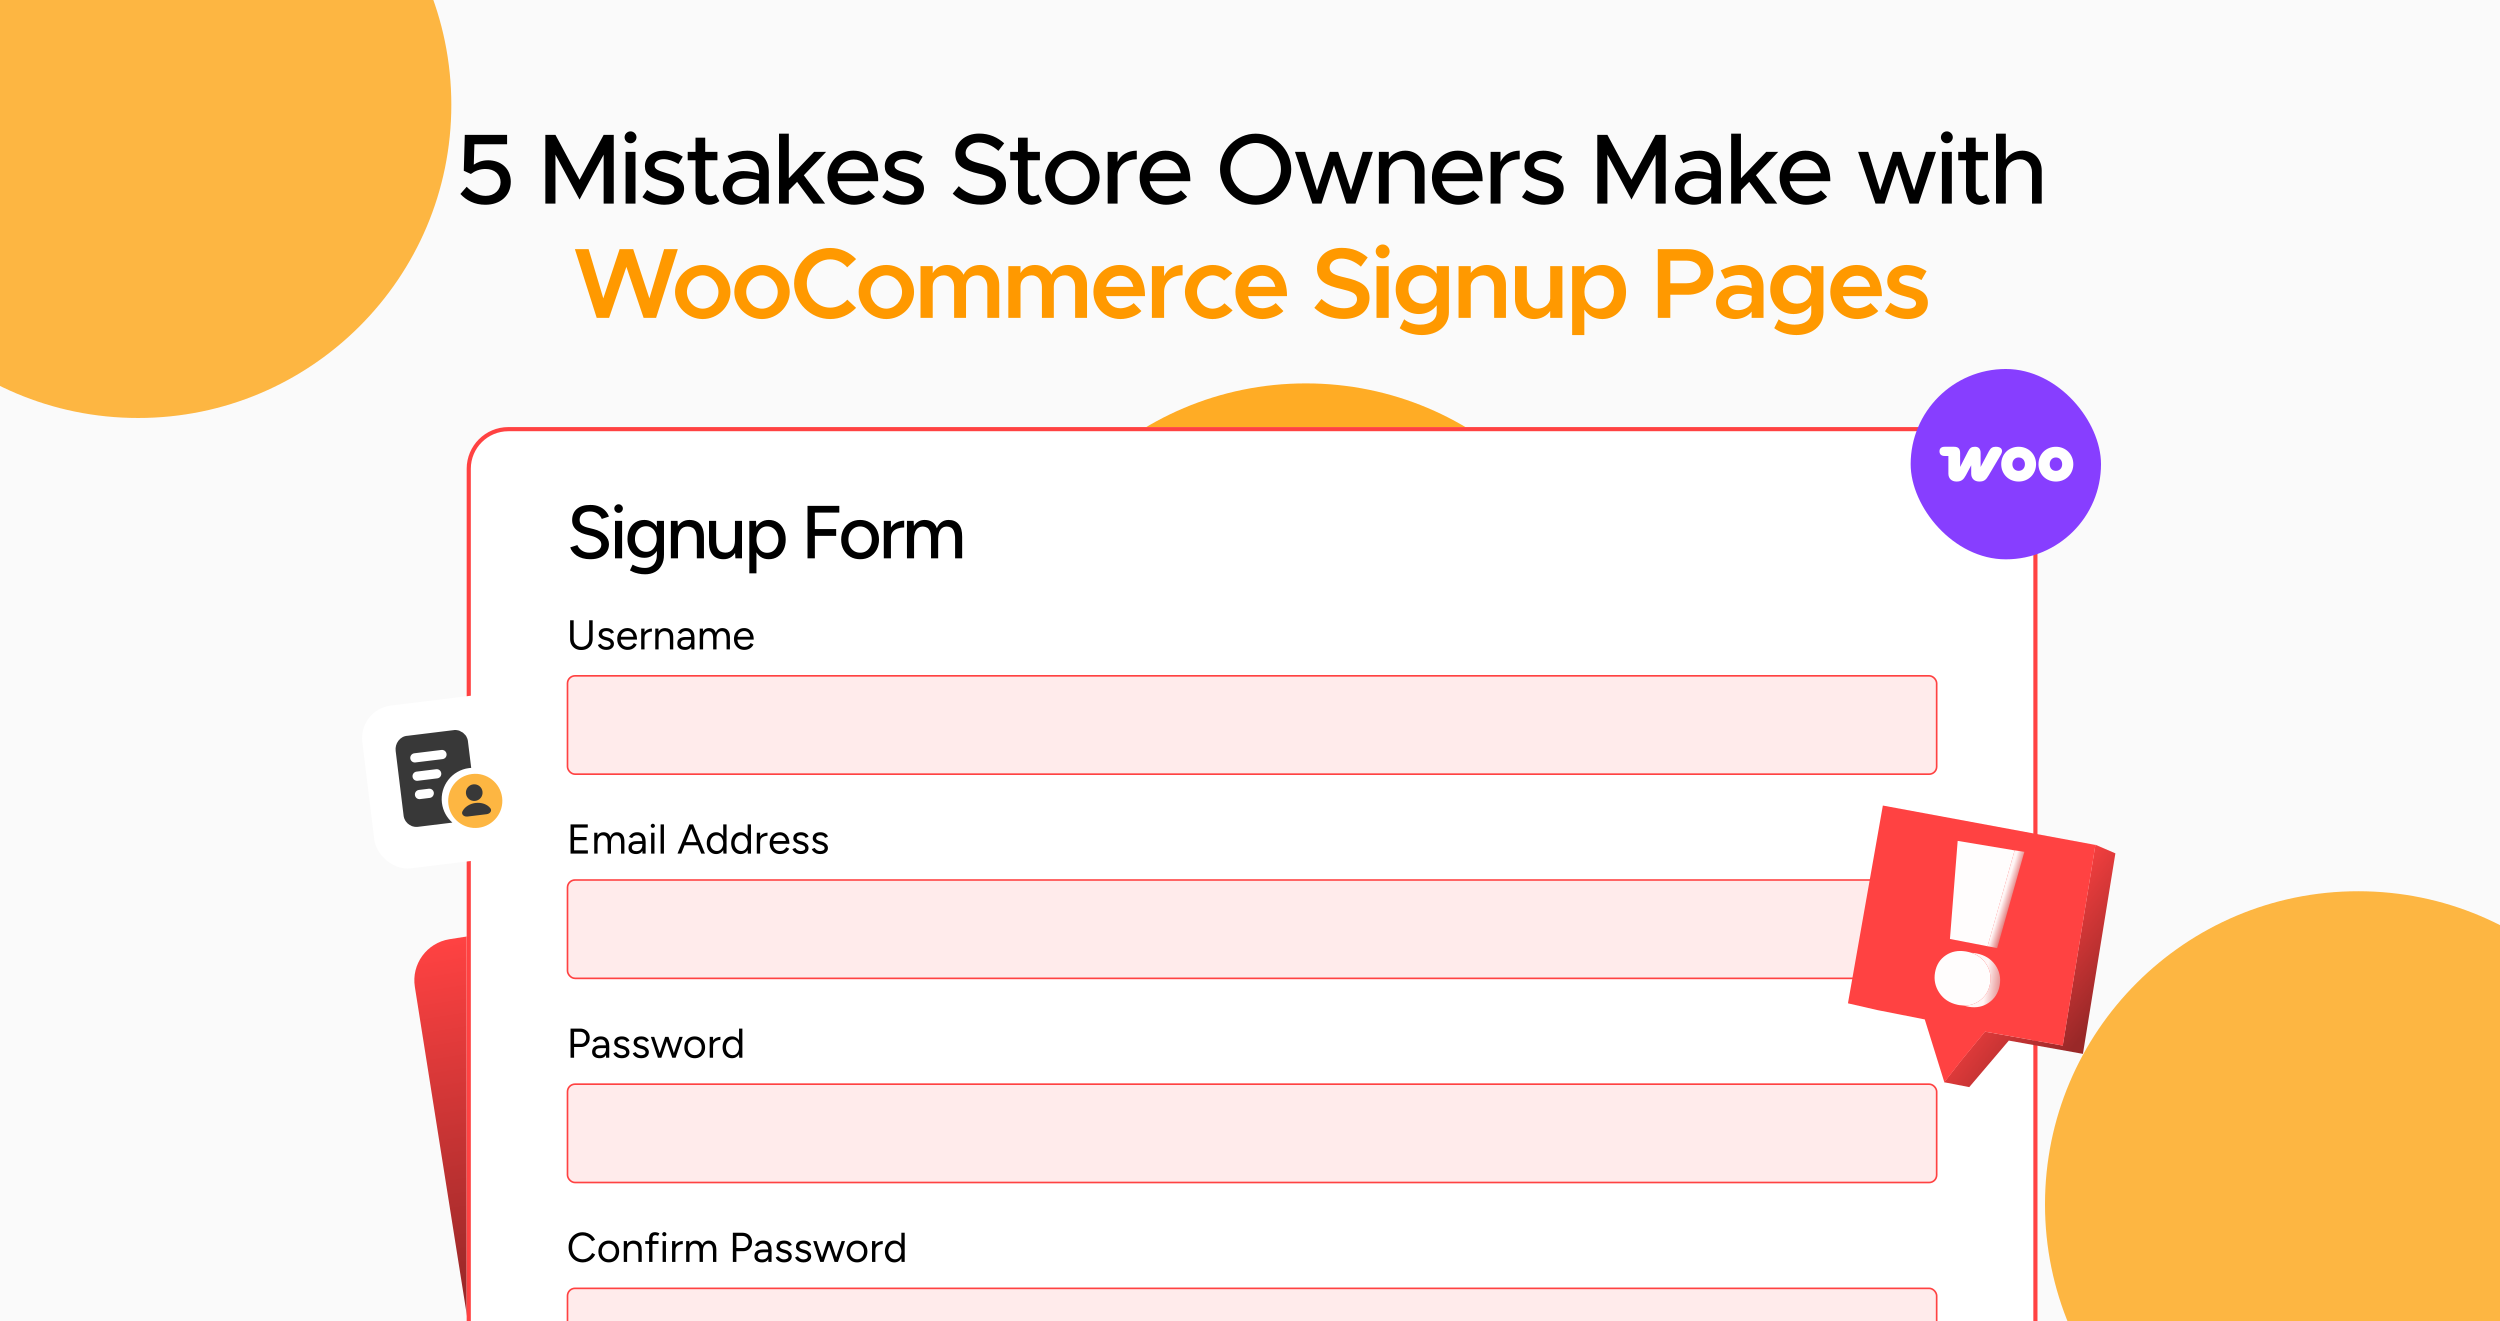 <svg width="350" height="185" viewBox="0 0 350 185" fill="none" xmlns="http://www.w3.org/2000/svg">
<g clip-path="url(#clip0_2718_408)">
<rect width="350" height="185" fill="#FAFAFA"/>
<g filter="url(#filter0_f_2718_408)">
<circle cx="19.343" cy="14.676" r="43.843" fill="#FDB642"/>
</g>
<g filter="url(#filter1_f_2718_408)">
<circle cx="182.819" cy="97.517" r="43.843" fill="#FFAC25"/>
</g>
<g filter="url(#filter2_f_2718_408)">
<circle cx="330.142" cy="168.615" r="43.843" fill="#FDB642"/>
</g>
<path d="M67.954 28.668C66.428 28.668 65.28 28.052 64.454 27.156L65.336 26.148C66.078 26.918 66.974 27.422 67.996 27.422C69.242 27.422 70.082 26.582 70.082 25.504C70.082 24.398 69.228 23.656 67.982 23.656C67.184 23.656 66.498 23.922 65.924 24.356L64.93 23.908L65.07 18.882H70.992V20.198H66.414L66.33 23.054C66.834 22.718 67.478 22.438 68.332 22.438C70.054 22.438 71.51 23.53 71.51 25.448C71.51 27.394 70.04 28.668 67.954 28.668ZM76.349 28.5V18.882H77.763L81.137 25.168L84.511 18.882H85.925V28.5H84.511V21.654L81.137 27.94L77.763 21.654V28.5H76.349ZM88.282 20.058C87.806 20.058 87.442 19.666 87.442 19.218C87.442 18.784 87.806 18.392 88.282 18.392C88.73 18.392 89.108 18.784 89.108 19.218C89.108 19.666 88.73 20.058 88.282 20.058ZM87.582 28.5V21.262H88.968V28.5H87.582ZM93.031 28.668C91.967 28.668 90.805 28.29 89.937 27.59L90.595 26.596C91.365 27.156 92.191 27.478 93.045 27.478C93.857 27.478 94.417 27.1 94.417 26.54C94.417 25.868 93.675 25.658 92.779 25.406C91.113 24.944 90.287 24.468 90.287 23.292C90.273 21.962 91.379 21.094 92.919 21.094C93.857 21.094 94.809 21.416 95.593 21.934L94.977 22.956C94.277 22.522 93.549 22.284 92.919 22.284C92.205 22.284 91.645 22.592 91.645 23.138C91.645 23.698 92.093 23.866 93.311 24.244C94.501 24.594 95.775 24.986 95.775 26.428C95.775 27.8 94.613 28.668 93.031 28.668ZM100.214 27.198L100.718 28.15C100.326 28.472 99.794 28.668 99.276 28.668C98.156 28.668 97.372 27.856 97.372 26.694V22.438H96.28V21.262H97.372V19.274H98.73V21.262H100.438V22.438H98.73V26.596C98.73 27.1 99.066 27.464 99.472 27.464C99.78 27.464 100.06 27.352 100.214 27.198ZM104.609 21.094C106.555 21.094 107.633 22.326 107.633 24.118V28.5H106.275V27.506C105.743 28.262 104.749 28.668 103.867 28.668C102.327 28.668 101.193 27.772 101.193 26.358C101.193 24.916 102.495 23.95 104.091 23.95C104.805 23.95 105.575 24.104 106.275 24.342V24.118C106.275 23.208 105.855 22.242 104.413 22.242C103.699 22.242 102.999 22.522 102.369 22.844L101.865 21.822C102.901 21.304 103.811 21.094 104.609 21.094ZM104.133 27.576C105.029 27.576 106.037 27.128 106.275 26.232V25.266C105.687 25.084 105.015 24.986 104.301 24.986C103.335 24.986 102.523 25.532 102.523 26.316C102.523 27.1 103.223 27.576 104.133 27.576ZM115.657 21.262L112.535 24.538L115.517 28.5H113.865L111.597 25.462L110.435 26.638V28.5H109.063V18.714H110.435V24.958L113.977 21.262H115.657ZM119.56 27.436C120.316 27.436 121.198 27.1 121.632 26.652L122.5 27.548C121.856 28.234 120.596 28.668 119.574 28.668C117.558 28.668 115.85 27.086 115.85 24.86C115.85 22.69 117.46 21.094 119.462 21.094C121.674 21.094 122.948 22.774 122.948 25.364H117.25C117.432 26.568 118.314 27.436 119.56 27.436ZM119.518 22.326C118.398 22.326 117.488 23.082 117.264 24.258H121.604C121.45 23.138 120.764 22.326 119.518 22.326ZM126.612 28.668C125.548 28.668 124.386 28.29 123.518 27.59L124.176 26.596C124.946 27.156 125.772 27.478 126.626 27.478C127.438 27.478 127.998 27.1 127.998 26.54C127.998 25.868 127.256 25.658 126.36 25.406C124.694 24.944 123.868 24.468 123.868 23.292C123.854 21.962 124.96 21.094 126.5 21.094C127.438 21.094 128.39 21.416 129.174 21.934L128.558 22.956C127.858 22.522 127.13 22.284 126.5 22.284C125.786 22.284 125.226 22.592 125.226 23.138C125.226 23.698 125.674 23.866 126.892 24.244C128.082 24.594 129.356 24.986 129.356 26.428C129.356 27.8 128.194 28.668 126.612 28.668ZM137.339 28.654C135.729 28.654 134.399 28.094 133.377 27.114L134.231 26.064C135.085 26.876 136.093 27.408 137.395 27.408C138.725 27.408 139.411 26.708 139.411 25.938C139.411 25.028 138.613 24.678 137.003 24.314C135.043 23.852 133.741 23.264 133.741 21.528C133.741 19.918 135.141 18.7 137.073 18.7C138.557 18.7 139.663 19.246 140.587 20.058L139.775 21.122C138.963 20.38 137.997 19.946 137.017 19.946C135.939 19.946 135.183 20.632 135.183 21.402C135.183 22.298 136.009 22.606 137.591 22.984C139.509 23.432 140.839 24.076 140.839 25.798C140.839 27.422 139.607 28.654 137.339 28.654ZM145.362 27.198L145.866 28.15C145.474 28.472 144.942 28.668 144.424 28.668C143.304 28.668 142.52 27.856 142.52 26.694V22.438H141.428V21.262H142.52V19.274H143.878V21.262H145.586V22.438H143.878V26.596C143.878 27.1 144.214 27.464 144.62 27.464C144.928 27.464 145.208 27.352 145.362 27.198ZM150.149 28.668C148.077 28.668 146.327 26.932 146.327 24.874C146.327 22.816 148.077 21.094 150.149 21.094C152.207 21.094 153.943 22.816 153.943 24.874C153.943 26.932 152.207 28.668 150.149 28.668ZM150.149 27.464C151.451 27.464 152.557 26.288 152.557 24.874C152.557 23.474 151.451 22.298 150.149 22.298C148.819 22.298 147.713 23.474 147.713 24.874C147.713 26.288 148.819 27.464 150.149 27.464ZM156.461 22.648C156.923 21.696 157.903 21.094 159.149 21.094V22.298C157.651 22.298 156.587 23.124 156.461 24.384V28.5H155.075V21.262H156.461V22.648ZM163.259 27.436C164.015 27.436 164.897 27.1 165.331 26.652L166.199 27.548C165.555 28.234 164.295 28.668 163.273 28.668C161.257 28.668 159.549 27.086 159.549 24.86C159.549 22.69 161.159 21.094 163.161 21.094C165.373 21.094 166.647 22.774 166.647 25.364H160.949C161.131 26.568 162.013 27.436 163.259 27.436ZM163.217 22.326C162.097 22.326 161.187 23.082 160.963 24.258H165.303C165.149 23.138 164.463 22.326 163.217 22.326ZM175.801 28.668C173.099 28.668 170.803 26.386 170.803 23.684C170.803 20.982 173.099 18.714 175.801 18.714C178.503 18.714 180.771 20.982 180.771 23.684C180.771 26.386 178.503 28.668 175.801 28.668ZM175.801 27.366C177.719 27.366 179.329 25.686 179.329 23.684C179.329 21.696 177.719 20.016 175.801 20.016C173.883 20.016 172.259 21.696 172.259 23.684C172.259 25.686 173.883 27.366 175.801 27.366ZM183.733 28.5L181.297 21.262H182.711L184.377 26.652L186.169 21.262H187.345L189.137 26.652L190.789 21.262H192.203L189.767 28.5H188.493L186.757 23.124L185.007 28.5H183.733ZM196.725 21.094C198.321 21.094 199.441 22.256 199.441 23.894V28.5H198.083V24.132C198.083 23.054 197.397 22.298 196.417 22.298C195.409 22.298 194.541 22.956 194.429 23.81V28.5H193.043V21.262H194.429V22.312C194.863 21.598 195.745 21.094 196.725 21.094ZM204.181 27.436C204.937 27.436 205.819 27.1 206.253 26.652L207.121 27.548C206.477 28.234 205.217 28.668 204.195 28.668C202.179 28.668 200.471 27.086 200.471 24.86C200.471 22.69 202.081 21.094 204.083 21.094C206.295 21.094 207.569 22.774 207.569 25.364H201.871C202.053 26.568 202.935 27.436 204.181 27.436ZM204.139 22.326C203.019 22.326 202.109 23.082 201.885 24.258H206.225C206.071 23.138 205.385 22.326 204.139 22.326ZM210.072 22.648C210.534 21.696 211.514 21.094 212.76 21.094V22.298C211.262 22.298 210.198 23.124 210.072 24.384V28.5H208.686V21.262H210.072V22.648ZM216.17 28.668C215.106 28.668 213.944 28.29 213.076 27.59L213.734 26.596C214.504 27.156 215.33 27.478 216.184 27.478C216.996 27.478 217.556 27.1 217.556 26.54C217.556 25.868 216.814 25.658 215.918 25.406C214.252 24.944 213.426 24.468 213.426 23.292C213.412 21.962 214.518 21.094 216.058 21.094C216.996 21.094 217.948 21.416 218.732 21.934L218.116 22.956C217.416 22.522 216.688 22.284 216.058 22.284C215.344 22.284 214.784 22.592 214.784 23.138C214.784 23.698 215.232 23.866 216.45 24.244C217.64 24.594 218.914 24.986 218.914 26.428C218.914 27.8 217.752 28.668 216.17 28.668ZM223.621 28.5V18.882H225.035L228.409 25.168L231.783 18.882H233.197V28.5H231.783V21.654L228.409 27.94L225.035 21.654V28.5H223.621ZM237.906 21.094C239.852 21.094 240.93 22.326 240.93 24.118V28.5H239.572V27.506C239.04 28.262 238.046 28.668 237.164 28.668C235.624 28.668 234.49 27.772 234.49 26.358C234.49 24.916 235.792 23.95 237.388 23.95C238.102 23.95 238.872 24.104 239.572 24.342V24.118C239.572 23.208 239.152 22.242 237.71 22.242C236.996 22.242 236.296 22.522 235.666 22.844L235.162 21.822C236.198 21.304 237.108 21.094 237.906 21.094ZM237.43 27.576C238.326 27.576 239.334 27.128 239.572 26.232V25.266C238.984 25.084 238.312 24.986 237.598 24.986C236.632 24.986 235.82 25.532 235.82 26.316C235.82 27.1 236.52 27.576 237.43 27.576ZM248.955 21.262L245.833 24.538L248.815 28.5H247.163L244.895 25.462L243.733 26.638V28.5H242.361V18.714H243.733V24.958L247.275 21.262H248.955ZM252.857 27.436C253.613 27.436 254.495 27.1 254.929 26.652L255.797 27.548C255.153 28.234 253.893 28.668 252.871 28.668C250.855 28.668 249.147 27.086 249.147 24.86C249.147 22.69 250.757 21.094 252.759 21.094C254.971 21.094 256.245 22.774 256.245 25.364H250.547C250.729 26.568 251.611 27.436 252.857 27.436ZM252.815 22.326C251.695 22.326 250.785 23.082 250.561 24.258H254.901C254.747 23.138 254.061 22.326 252.815 22.326ZM262.571 28.5L260.135 21.262H261.549L263.215 26.652L265.007 21.262H266.183L267.975 26.652L269.627 21.262H271.041L268.605 28.5H267.331L265.595 23.124L263.845 28.5H262.571ZM272.567 20.058C272.091 20.058 271.727 19.666 271.727 19.218C271.727 18.784 272.091 18.392 272.567 18.392C273.015 18.392 273.393 18.784 273.393 19.218C273.393 19.666 273.015 20.058 272.567 20.058ZM271.867 28.5V21.262H273.253V28.5H271.867ZM278.086 27.198L278.59 28.15C278.198 28.472 277.666 28.668 277.148 28.668C276.028 28.668 275.244 27.856 275.244 26.694V22.438H274.152V21.262H275.244V19.274H276.602V21.262H278.31V22.438H276.602V26.596C276.602 27.1 276.938 27.464 277.344 27.464C277.652 27.464 277.932 27.352 278.086 27.198ZM283.124 21.094C284.72 21.094 285.84 22.256 285.84 23.894V28.5H284.482V24.132C284.482 23.054 283.796 22.298 282.816 22.298C281.724 22.298 280.814 23.068 280.814 24.006V28.5H279.442V18.714H280.814V22.34C281.248 21.612 282.13 21.094 283.124 21.094Z" fill="black"/>
<path d="M83.538 44.5L80.486 34.882H82.404L84.462 41.77L86.744 34.882H88.648L90.916 41.77L92.974 34.882H94.892L91.854 44.5H90.104L87.696 37.36L85.274 44.5H83.538ZM98.383 44.668C96.283 44.668 94.505 42.932 94.505 40.874C94.505 38.816 96.283 37.094 98.383 37.094C100.483 37.094 102.261 38.816 102.261 40.874C102.261 42.932 100.483 44.668 98.383 44.668ZM98.383 43.212C99.573 43.212 100.581 42.148 100.581 40.874C100.581 39.614 99.573 38.55 98.383 38.55C97.179 38.55 96.171 39.614 96.171 40.874C96.171 42.148 97.179 43.212 98.383 43.212ZM106.683 44.668C104.583 44.668 102.805 42.932 102.805 40.874C102.805 38.816 104.583 37.094 106.683 37.094C108.783 37.094 110.561 38.816 110.561 40.874C110.561 42.932 108.783 44.668 106.683 44.668ZM106.683 43.212C107.873 43.212 108.881 42.148 108.881 40.874C108.881 39.614 107.873 38.55 106.683 38.55C105.479 38.55 104.471 39.614 104.471 40.874C104.471 42.148 105.479 43.212 106.683 43.212ZM116.228 44.668C113.484 44.668 111.174 42.386 111.174 39.684C111.174 36.982 113.484 34.714 116.228 34.714C117.642 34.714 118.93 35.316 119.854 36.268L118.608 37.43C118.02 36.744 117.152 36.31 116.228 36.31C114.45 36.31 112.952 37.85 112.952 39.684C112.952 41.532 114.45 43.072 116.228 43.072C117.166 43.072 118.02 42.638 118.622 41.952L119.854 43.1C118.93 44.066 117.642 44.668 116.228 44.668ZM124.088 44.668C121.988 44.668 120.21 42.932 120.21 40.874C120.21 38.816 121.988 37.094 124.088 37.094C126.188 37.094 127.966 38.816 127.966 40.874C127.966 42.932 126.188 44.668 124.088 44.668ZM124.088 43.212C125.278 43.212 126.286 42.148 126.286 40.874C126.286 39.614 125.278 38.55 124.088 38.55C122.884 38.55 121.876 39.614 121.876 40.874C121.876 42.148 122.884 43.212 124.088 43.212ZM137.245 37.094C138.757 37.094 139.891 38.256 139.891 39.894V44.5H138.225V40.174C138.225 39.222 137.651 38.55 136.825 38.55C135.887 38.55 135.243 39.18 135.243 40.062V44.5H133.577V40.174C133.577 39.222 133.003 38.55 132.163 38.55C131.239 38.55 130.581 39.18 130.581 40.062V44.5H128.873V37.262H130.581V38.242C130.945 37.542 131.687 37.094 132.597 37.094C133.619 37.094 134.459 37.612 134.907 38.466C135.257 37.626 136.167 37.094 137.245 37.094ZM149.537 37.094C151.049 37.094 152.183 38.256 152.183 39.894V44.5H150.517V40.174C150.517 39.222 149.943 38.55 149.117 38.55C148.179 38.55 147.535 39.18 147.535 40.062V44.5H145.869V40.174C145.869 39.222 145.295 38.55 144.455 38.55C143.531 38.55 142.873 39.18 142.873 40.062V44.5H141.165V37.262H142.873V38.242C143.237 37.542 143.979 37.094 144.889 37.094C145.911 37.094 146.751 37.612 147.199 38.466C147.549 37.626 148.459 37.094 149.537 37.094ZM156.844 43.156C157.516 43.156 158.314 42.848 158.72 42.428L159.798 43.548C159.168 44.22 157.908 44.668 156.858 44.668C154.786 44.668 153.078 43.086 153.078 40.86C153.078 38.69 154.702 37.094 156.76 37.094C159 37.094 160.302 38.788 160.302 41.462H154.842C155.052 42.456 155.808 43.156 156.844 43.156ZM156.83 38.606C155.878 38.606 155.108 39.208 154.856 40.16H158.664C158.468 39.25 157.852 38.606 156.83 38.606ZM162.973 38.662C163.435 37.696 164.373 37.094 165.563 37.094V38.55C164.009 38.55 162.973 39.474 162.973 40.846V44.5H161.265V37.262H162.973V38.662ZM169.754 44.668C167.668 44.668 165.89 42.932 165.89 40.874C165.89 38.816 167.668 37.094 169.782 37.094C170.874 37.094 171.84 37.556 172.526 38.27L171.378 39.278C170.986 38.844 170.384 38.55 169.768 38.55C168.578 38.55 167.584 39.614 167.584 40.874C167.584 42.148 168.578 43.212 169.768 43.212C170.398 43.212 171.014 42.918 171.42 42.456L172.568 43.45C171.868 44.192 170.902 44.668 169.754 44.668ZM176.725 43.156C177.397 43.156 178.195 42.848 178.601 42.428L179.679 43.548C179.049 44.22 177.789 44.668 176.739 44.668C174.667 44.668 172.959 43.086 172.959 40.86C172.959 38.69 174.583 37.094 176.641 37.094C178.881 37.094 180.183 38.788 180.183 41.462H174.723C174.933 42.456 175.689 43.156 176.725 43.156ZM176.711 38.606C175.759 38.606 174.989 39.208 174.737 40.16H178.545C178.349 39.25 177.733 38.606 176.711 38.606ZM188.12 44.654C186.468 44.654 185.068 44.094 184.004 43.1L185.012 41.854C185.894 42.652 186.916 43.156 188.176 43.156C189.366 43.156 189.982 42.568 189.982 41.882C189.982 41.084 189.296 40.818 187.756 40.454C185.768 39.992 184.382 39.418 184.382 37.612C184.382 35.932 185.81 34.7 187.84 34.7C189.366 34.7 190.514 35.218 191.48 36.044L190.528 37.332C189.688 36.604 188.722 36.198 187.77 36.198C186.804 36.198 186.146 36.786 186.146 37.458C186.146 38.242 186.86 38.522 188.386 38.872C190.388 39.32 191.732 39.964 191.732 41.714C191.732 43.436 190.416 44.654 188.12 44.654ZM193.58 36.17C193.034 36.17 192.6 35.708 192.6 35.19C192.6 34.672 193.034 34.224 193.58 34.224C194.112 34.224 194.546 34.672 194.546 35.19C194.546 35.708 194.112 36.17 193.58 36.17ZM192.712 44.5V37.262H194.42V44.5H192.712ZM201.138 37.262H202.846V43.73C202.846 45.592 201.278 46.908 199.066 46.908C197.82 46.908 196.672 46.502 195.958 45.942L196.588 44.696C197.092 45.158 197.96 45.452 198.814 45.452C200.242 45.452 201.138 44.766 201.138 43.674V42.736C200.564 43.506 199.696 43.968 198.66 43.968C196.784 43.968 195.398 42.54 195.398 40.524C195.398 38.508 196.784 37.094 198.66 37.094C199.682 37.094 200.62 37.57 201.138 38.34V37.262ZM199.15 42.512C200.312 42.512 201.138 41.686 201.138 40.524C201.138 39.376 200.312 38.55 199.15 38.55C198.002 38.55 197.176 39.376 197.176 40.524C197.176 41.686 198.002 42.512 199.15 42.512ZM208.145 37.094C209.727 37.094 210.833 38.256 210.833 39.894V44.5H209.181V40.23C209.181 39.25 208.551 38.55 207.655 38.55C206.759 38.55 206.017 39.152 205.905 39.922V44.5H204.197V37.262H205.905V38.228C206.353 37.556 207.193 37.094 208.145 37.094ZM217.028 37.262H218.736V44.5H217.028V43.534C216.58 44.206 215.74 44.668 214.788 44.668C213.206 44.668 212.1 43.506 212.1 41.868V37.262H213.752V41.532C213.752 42.512 214.382 43.212 215.278 43.212C216.174 43.212 216.916 42.61 217.028 41.84V37.262ZM224.328 37.094C226.246 37.094 227.646 38.662 227.646 40.874C227.646 43.1 226.246 44.668 224.328 44.668C223.25 44.668 222.382 44.178 221.808 43.352V46.908H220.1V37.262H221.808V38.41C222.382 37.584 223.25 37.094 224.328 37.094ZM223.866 43.212C225.084 43.212 225.952 42.232 225.952 40.874C225.952 39.516 225.084 38.55 223.866 38.55C222.662 38.55 221.822 39.516 221.822 40.874C221.822 42.232 222.662 43.212 223.866 43.212ZM232.092 44.5V34.882H236.278C238.336 34.882 239.876 36.198 239.876 38.074C239.876 39.95 238.336 41.266 236.278 41.266H233.842V44.5H232.092ZM233.842 39.656H236.082C237.272 39.656 238.098 39.054 238.098 38.074C238.098 37.094 237.272 36.492 236.082 36.492H233.842V39.656ZM243.786 37.094C245.704 37.094 246.894 38.312 246.894 40.146V44.5H245.228V43.632C244.696 44.304 243.786 44.668 242.946 44.668C241.406 44.668 240.244 43.758 240.244 42.358C240.244 40.93 241.574 39.95 243.198 39.95C243.856 39.95 244.57 40.09 245.228 40.342V40.146C245.228 39.306 244.766 38.494 243.45 38.494C242.764 38.494 242.106 38.732 241.49 39.04L240.902 37.85C241.924 37.346 242.876 37.094 243.786 37.094ZM243.324 43.422C244.15 43.422 245.032 43.002 245.228 42.232V41.42C244.696 41.238 244.094 41.14 243.45 41.14C242.596 41.14 241.91 41.616 241.91 42.302C241.91 42.988 242.512 43.422 243.324 43.422ZM253.573 37.262H255.281V43.73C255.281 45.592 253.713 46.908 251.501 46.908C250.255 46.908 249.107 46.502 248.393 45.942L249.023 44.696C249.527 45.158 250.395 45.452 251.249 45.452C252.677 45.452 253.573 44.766 253.573 43.674V42.736C252.999 43.506 252.131 43.968 251.095 43.968C249.219 43.968 247.833 42.54 247.833 40.524C247.833 38.508 249.219 37.094 251.095 37.094C252.117 37.094 253.055 37.57 253.573 38.34V37.262ZM251.585 42.512C252.747 42.512 253.573 41.686 253.573 40.524C253.573 39.376 252.747 38.55 251.585 38.55C250.437 38.55 249.611 39.376 249.611 40.524C249.611 41.686 250.437 42.512 251.585 42.512ZM260.007 43.156C260.679 43.156 261.477 42.848 261.883 42.428L262.961 43.548C262.331 44.22 261.071 44.668 260.021 44.668C257.949 44.668 256.241 43.086 256.241 40.86C256.241 38.69 257.865 37.094 259.923 37.094C262.163 37.094 263.465 38.788 263.465 41.462H258.005C258.215 42.456 258.971 43.156 260.007 43.156ZM259.993 38.606C259.041 38.606 258.271 39.208 258.019 40.16H261.827C261.631 39.25 261.015 38.606 259.993 38.606ZM267.059 44.668C265.953 44.668 264.763 44.276 263.895 43.576L264.665 42.386C265.365 42.89 266.177 43.226 267.087 43.226C267.773 43.226 268.249 42.932 268.249 42.484C268.249 41.924 267.619 41.742 266.793 41.518C265.225 41.112 264.231 40.664 264.217 39.376C264.217 38.018 265.337 37.094 266.947 37.094C267.941 37.094 268.935 37.444 269.719 37.962L269.005 39.208C268.319 38.774 267.577 38.55 266.947 38.55C266.345 38.55 265.883 38.788 265.883 39.194C265.883 39.656 266.261 39.796 267.367 40.118C268.585 40.454 269.901 40.874 269.901 42.386C269.901 43.772 268.753 44.668 267.059 44.668Z" fill="#FF9900"/>
<path d="M58.079 138.164C57.575 134.982 59.746 131.994 62.928 131.49L177.36 113.366C180.542 112.862 183.53 115.033 184.034 118.215L206.665 261.1C207.169 264.282 204.998 267.27 201.816 267.774L87.384 285.898C84.202 286.402 81.214 284.231 80.71 281.049L58.079 138.164Z" fill="url(#paint0_linear_2718_408)"/>
<g filter="url(#filter3_d_2718_408)">
<path d="M65.333 63.583C65.333 60.362 67.945 57.75 71.167 57.75H279.417C282.638 57.75 285.25 60.362 285.25 63.583V208.25C285.25 211.472 282.638 214.083 279.417 214.083H71.167C67.945 214.083 65.333 211.472 65.333 208.25V63.583Z" fill="white"/>
<path d="M71.166 58.042H279.416C282.477 58.042 284.958 60.523 284.958 63.583V208.25C284.958 211.311 282.477 213.792 279.416 213.792H71.166C68.106 213.792 65.625 211.31 65.625 208.25V63.583C65.625 60.523 68.106 58.042 71.166 58.042Z" stroke="#FF4242" stroke-width="0.583"/>
</g>
<rect x="79.45" y="94.617" width="191.683" height="13.767" rx="1.05" fill="#FFEBEB" stroke="#FF4242" stroke-width="0.233"/>
<path d="M81.381 91.004C81.073 91.004 80.801 90.94 80.564 90.812C80.331 90.68 80.148 90.499 80.016 90.269C79.883 90.036 79.817 89.768 79.817 89.465V86.834H80.313V89.465C80.313 89.678 80.358 89.869 80.447 90.036C80.541 90.2 80.669 90.328 80.832 90.421C80.996 90.511 81.182 90.555 81.392 90.555C81.606 90.555 81.795 90.511 81.958 90.421C82.126 90.328 82.254 90.2 82.343 90.036C82.437 89.869 82.483 89.678 82.483 89.465V86.834H82.973V89.465C82.973 89.768 82.907 90.036 82.775 90.269C82.643 90.499 82.456 90.68 82.215 90.812C81.974 90.94 81.696 91.004 81.381 91.004ZM84.887 90.987C84.673 90.987 84.486 90.956 84.327 90.894C84.167 90.828 84.033 90.742 83.924 90.637C83.819 90.532 83.743 90.417 83.697 90.293L84.105 90.124C84.171 90.256 84.27 90.363 84.403 90.445C84.535 90.526 84.681 90.567 84.84 90.567C85.023 90.567 85.177 90.532 85.301 90.462C85.425 90.388 85.488 90.285 85.488 90.153C85.488 90.032 85.441 89.935 85.348 89.861C85.258 89.787 85.124 89.727 84.945 89.68L84.665 89.605C84.401 89.534 84.195 89.43 84.047 89.29C83.899 89.146 83.825 88.984 83.825 88.805C83.825 88.529 83.915 88.315 84.093 88.164C84.276 88.008 84.546 87.93 84.904 87.93C85.075 87.93 85.231 87.956 85.371 88.006C85.511 88.057 85.632 88.129 85.733 88.222C85.834 88.311 85.908 88.418 85.954 88.543L85.546 88.724C85.495 88.591 85.412 88.496 85.295 88.438C85.178 88.379 85.037 88.35 84.869 88.35C84.69 88.35 84.55 88.389 84.449 88.467C84.348 88.541 84.298 88.646 84.298 88.782C84.298 88.86 84.338 88.934 84.42 89.004C84.506 89.07 84.63 89.124 84.793 89.167L85.085 89.243C85.276 89.29 85.435 89.359 85.563 89.453C85.692 89.542 85.789 89.645 85.855 89.762C85.921 89.879 85.954 90.003 85.954 90.135C85.954 90.31 85.908 90.462 85.814 90.59C85.721 90.719 85.594 90.818 85.435 90.888C85.276 90.954 85.093 90.987 84.887 90.987ZM87.861 90.987C87.577 90.987 87.326 90.923 87.108 90.794C86.89 90.662 86.719 90.481 86.595 90.252C86.474 90.022 86.414 89.758 86.414 89.459C86.414 89.159 86.474 88.895 86.595 88.665C86.719 88.436 86.888 88.257 87.102 88.129C87.32 87.996 87.569 87.93 87.849 87.93C88.121 87.93 88.357 87.998 88.555 88.135C88.753 88.267 88.907 88.453 89.016 88.695C89.125 88.936 89.179 89.219 89.179 89.546H86.77L86.887 89.447C86.887 89.68 86.927 89.881 87.009 90.048C87.095 90.215 87.213 90.343 87.365 90.433C87.517 90.518 87.69 90.561 87.884 90.561C88.09 90.561 88.263 90.513 88.403 90.415C88.547 90.318 88.658 90.19 88.736 90.03L89.138 90.234C89.064 90.386 88.965 90.518 88.841 90.631C88.72 90.744 88.576 90.831 88.409 90.894C88.246 90.956 88.063 90.987 87.861 90.987ZM86.916 89.249L86.793 89.155H88.806L88.683 89.254C88.683 89.068 88.646 88.906 88.572 88.77C88.499 88.634 88.399 88.529 88.275 88.455C88.15 88.381 88.007 88.344 87.843 88.344C87.684 88.344 87.532 88.381 87.388 88.455C87.248 88.529 87.133 88.634 87.044 88.77C86.959 88.903 86.916 89.062 86.916 89.249ZM90.024 89.336C90.024 89.021 90.085 88.766 90.205 88.572C90.326 88.374 90.479 88.228 90.666 88.135C90.856 88.037 91.057 87.989 91.267 87.989V88.426C91.096 88.426 90.93 88.455 90.771 88.514C90.615 88.568 90.487 88.659 90.386 88.788C90.285 88.916 90.234 89.091 90.234 89.313L90.024 89.336ZM89.768 90.917V88H90.234V90.917H89.768ZM91.739 90.917V88H92.176L92.205 88.537V90.917H91.739ZM93.786 90.917V89.424H94.253V90.917H93.786ZM93.786 89.424C93.786 89.136 93.753 88.916 93.687 88.764C93.621 88.613 93.529 88.51 93.413 88.455C93.296 88.397 93.164 88.368 93.016 88.368C92.76 88.368 92.559 88.459 92.415 88.642C92.275 88.821 92.205 89.076 92.205 89.406H91.978C91.978 89.099 92.022 88.835 92.112 88.613C92.201 88.391 92.332 88.222 92.503 88.105C92.674 87.989 92.88 87.93 93.121 87.93C93.351 87.93 93.549 87.977 93.716 88.07C93.887 88.16 94.019 88.304 94.113 88.502C94.21 88.7 94.257 88.961 94.253 89.284V89.424H93.786ZM96.788 90.917L96.765 90.439V89.377C96.765 89.147 96.74 88.959 96.689 88.811C96.638 88.659 96.559 88.545 96.45 88.467C96.341 88.389 96.199 88.35 96.024 88.35C95.865 88.35 95.726 88.383 95.61 88.45C95.497 88.512 95.404 88.613 95.33 88.753L94.91 88.59C94.984 88.453 95.073 88.337 95.178 88.24C95.283 88.138 95.406 88.062 95.546 88.012C95.686 87.957 95.845 87.93 96.024 87.93C96.296 87.93 96.52 87.985 96.695 88.094C96.874 88.199 97.008 88.356 97.097 88.566C97.187 88.772 97.23 89.029 97.226 89.336L97.22 90.917H96.788ZM95.913 90.987C95.571 90.987 95.302 90.909 95.108 90.754C94.918 90.594 94.822 90.374 94.822 90.094C94.822 89.799 94.919 89.573 95.114 89.418C95.312 89.258 95.588 89.179 95.942 89.179H96.776V89.57H96.047C95.775 89.57 95.581 89.614 95.464 89.704C95.351 89.793 95.295 89.921 95.295 90.089C95.295 90.24 95.351 90.361 95.464 90.45C95.577 90.536 95.734 90.579 95.936 90.579C96.104 90.579 96.249 90.544 96.374 90.474C96.498 90.4 96.594 90.297 96.66 90.165C96.73 90.028 96.765 89.869 96.765 89.686H96.963C96.963 90.083 96.874 90.4 96.695 90.637C96.516 90.87 96.255 90.987 95.913 90.987ZM97.965 90.917V88H98.403L98.426 88.409C98.515 88.253 98.63 88.135 98.77 88.053C98.91 87.971 99.073 87.93 99.26 87.93C99.493 87.93 99.692 87.985 99.855 88.094C100.022 88.203 100.143 88.368 100.217 88.59C100.298 88.376 100.417 88.212 100.573 88.1C100.732 87.987 100.921 87.93 101.138 87.93C101.465 87.93 101.722 88.039 101.908 88.257C102.099 88.475 102.192 88.805 102.188 89.249V90.917H101.722V89.424C101.722 89.136 101.691 88.916 101.628 88.764C101.57 88.613 101.49 88.51 101.389 88.455C101.288 88.397 101.171 88.368 101.039 88.368C100.81 88.368 100.631 88.459 100.503 88.642C100.374 88.821 100.31 89.076 100.31 89.406V90.917H99.843V89.424C99.843 89.136 99.812 88.916 99.75 88.764C99.692 88.613 99.61 88.51 99.505 88.455C99.404 88.397 99.287 88.368 99.155 88.368C98.93 88.368 98.753 88.459 98.624 88.642C98.496 88.821 98.432 89.076 98.432 89.406V90.917H97.965ZM104.204 90.987C103.92 90.987 103.67 90.923 103.452 90.794C103.234 90.662 103.063 90.481 102.938 90.252C102.818 90.022 102.758 89.758 102.758 89.459C102.758 89.159 102.818 88.895 102.938 88.665C103.063 88.436 103.232 88.257 103.446 88.129C103.664 87.996 103.913 87.93 104.193 87.93C104.465 87.93 104.7 87.998 104.898 88.135C105.097 88.267 105.25 88.453 105.359 88.695C105.468 88.936 105.523 89.219 105.523 89.546H103.113L103.23 89.447C103.23 89.68 103.271 89.881 103.353 90.048C103.438 90.215 103.557 90.343 103.708 90.433C103.86 90.518 104.033 90.561 104.228 90.561C104.434 90.561 104.607 90.513 104.747 90.415C104.891 90.318 105.002 90.19 105.079 90.03L105.482 90.234C105.408 90.386 105.309 90.518 105.184 90.631C105.064 90.744 104.92 90.831 104.753 90.894C104.589 90.956 104.407 90.987 104.204 90.987ZM103.259 89.249L103.137 89.155H105.149L105.027 89.254C105.027 89.068 104.99 88.906 104.916 88.77C104.842 88.634 104.743 88.529 104.618 88.455C104.494 88.381 104.35 88.344 104.187 88.344C104.027 88.344 103.876 88.381 103.732 88.455C103.592 88.529 103.477 88.634 103.388 88.77C103.302 88.903 103.259 89.062 103.259 89.249Z" fill="black"/>
<rect x="79.45" y="123.2" width="191.683" height="13.767" rx="1.05" fill="#FFEBEB" stroke="#FF4242" stroke-width="0.233"/>
<path d="M79.876 119.5V115.417H82.291V115.866H80.372V117.184H82.122V117.627H80.372V119.051H82.302V119.5H79.876ZM83.194 119.5V116.583H83.631L83.655 116.992C83.744 116.836 83.859 116.717 83.999 116.636C84.139 116.554 84.302 116.513 84.489 116.513C84.722 116.513 84.92 116.568 85.084 116.677C85.251 116.786 85.371 116.951 85.445 117.172C85.527 116.959 85.646 116.795 85.801 116.682C85.961 116.57 86.149 116.513 86.367 116.513C86.694 116.513 86.95 116.622 87.137 116.84C87.328 117.058 87.421 117.388 87.417 117.832V119.5H86.95V118.007C86.95 117.719 86.919 117.499 86.857 117.347C86.799 117.196 86.719 117.093 86.618 117.038C86.517 116.98 86.4 116.951 86.268 116.951C86.038 116.951 85.86 117.042 85.731 117.225C85.603 117.404 85.539 117.659 85.539 117.989V119.5H85.072V118.007C85.072 117.719 85.041 117.499 84.979 117.347C84.92 117.196 84.839 117.093 84.734 117.038C84.633 116.98 84.516 116.951 84.384 116.951C84.158 116.951 83.981 117.042 83.853 117.225C83.725 117.404 83.66 117.659 83.66 117.989V119.5H83.194ZM89.952 119.5L89.929 119.022V117.96C89.929 117.731 89.903 117.542 89.853 117.394C89.802 117.242 89.723 117.128 89.614 117.05C89.505 116.972 89.363 116.933 89.188 116.933C89.028 116.933 88.891 116.966 88.774 117.032C88.661 117.095 88.568 117.196 88.494 117.336L88.074 117.172C88.148 117.036 88.237 116.92 88.342 116.822C88.447 116.721 88.57 116.646 88.71 116.595C88.85 116.541 89.009 116.513 89.188 116.513C89.46 116.513 89.684 116.568 89.859 116.677C90.038 116.782 90.172 116.939 90.261 117.149C90.351 117.355 90.394 117.612 90.39 117.919L90.384 119.5H89.952ZM89.077 119.57C88.735 119.57 88.467 119.492 88.272 119.337C88.082 119.177 87.986 118.957 87.986 118.677C87.986 118.382 88.084 118.156 88.278 118.001C88.476 117.841 88.752 117.762 89.106 117.762H89.941V118.152H89.211C88.939 118.152 88.745 118.197 88.628 118.287C88.515 118.376 88.459 118.504 88.459 118.672C88.459 118.823 88.515 118.944 88.628 119.033C88.741 119.119 88.898 119.162 89.1 119.162C89.268 119.162 89.413 119.127 89.538 119.057C89.662 118.983 89.758 118.88 89.824 118.747C89.894 118.611 89.929 118.452 89.929 118.269H90.127C90.127 118.666 90.038 118.983 89.859 119.22C89.68 119.453 89.419 119.57 89.077 119.57ZM91.158 119.5V116.583H91.625V119.5H91.158ZM91.397 115.907C91.32 115.907 91.252 115.877 91.193 115.819C91.135 115.761 91.106 115.693 91.106 115.615C91.106 115.533 91.135 115.465 91.193 115.411C91.252 115.352 91.32 115.323 91.397 115.323C91.479 115.323 91.547 115.352 91.602 115.411C91.66 115.465 91.689 115.533 91.689 115.615C91.689 115.693 91.66 115.761 91.602 115.819C91.547 115.877 91.479 115.907 91.397 115.907ZM92.485 119.5V115.417H92.952V119.5H92.485ZM98.171 119.5L96.532 115.417H97.028L98.69 119.5H98.171ZM94.852 119.5L96.515 115.417H97.016L95.377 119.5H94.852ZM95.64 118.339V117.896H97.909V118.339H95.64ZM101.274 119.5L101.251 118.957V115.417H101.717V119.5H101.274ZM100.265 119.57C100.004 119.57 99.775 119.506 99.577 119.377C99.378 119.249 99.223 119.07 99.11 118.841C99.001 118.607 98.947 118.341 98.947 118.042C98.947 117.738 99.001 117.472 99.11 117.242C99.223 117.013 99.378 116.834 99.577 116.706C99.775 116.577 100.004 116.513 100.265 116.513C100.51 116.513 100.724 116.577 100.907 116.706C101.093 116.834 101.237 117.013 101.338 117.242C101.439 117.472 101.49 117.738 101.49 118.042C101.49 118.341 101.439 118.607 101.338 118.841C101.237 119.07 101.093 119.249 100.907 119.377C100.724 119.506 100.51 119.57 100.265 119.57ZM100.37 119.144C100.541 119.144 100.693 119.097 100.825 119.004C100.957 118.911 101.06 118.781 101.134 118.613C101.212 118.446 101.251 118.256 101.251 118.042C101.251 117.828 101.212 117.637 101.134 117.47C101.06 117.303 100.957 117.172 100.825 117.079C100.693 116.986 100.539 116.939 100.364 116.939C100.181 116.939 100.018 116.986 99.874 117.079C99.734 117.172 99.623 117.303 99.542 117.47C99.46 117.637 99.419 117.828 99.419 118.042C99.419 118.256 99.46 118.446 99.542 118.613C99.623 118.781 99.736 118.911 99.88 119.004C100.024 119.097 100.187 119.144 100.37 119.144ZM104.692 119.5L104.669 118.957V115.417H105.135V119.5H104.692ZM103.683 119.57C103.422 119.57 103.193 119.506 102.995 119.377C102.796 119.249 102.641 119.07 102.528 118.841C102.419 118.607 102.365 118.341 102.365 118.042C102.365 117.738 102.419 117.472 102.528 117.242C102.641 117.013 102.796 116.834 102.995 116.706C103.193 116.577 103.422 116.513 103.683 116.513C103.928 116.513 104.142 116.577 104.325 116.706C104.511 116.834 104.655 117.013 104.756 117.242C104.857 117.472 104.908 117.738 104.908 118.042C104.908 118.341 104.857 118.607 104.756 118.841C104.655 119.07 104.511 119.249 104.325 119.377C104.142 119.506 103.928 119.57 103.683 119.57ZM103.788 119.144C103.959 119.144 104.111 119.097 104.243 119.004C104.375 118.911 104.478 118.781 104.552 118.613C104.63 118.446 104.669 118.256 104.669 118.042C104.669 117.828 104.63 117.637 104.552 117.47C104.478 117.303 104.375 117.172 104.243 117.079C104.111 116.986 103.957 116.939 103.782 116.939C103.599 116.939 103.436 116.986 103.292 117.079C103.152 117.172 103.041 117.303 102.96 117.47C102.878 117.637 102.837 117.828 102.837 118.042C102.837 118.256 102.878 118.446 102.96 118.613C103.041 118.781 103.154 118.911 103.298 119.004C103.442 119.097 103.605 119.144 103.788 119.144ZM106.208 117.919C106.208 117.604 106.269 117.349 106.389 117.155C106.51 116.957 106.663 116.811 106.85 116.717C107.041 116.62 107.241 116.572 107.451 116.572V117.009C107.28 117.009 107.114 117.038 106.955 117.097C106.799 117.151 106.671 117.242 106.57 117.371C106.469 117.499 106.418 117.674 106.418 117.896L106.208 117.919ZM105.952 119.5V116.583H106.418V119.5H105.952ZM109.2 119.57C108.916 119.57 108.666 119.506 108.448 119.377C108.23 119.245 108.059 119.064 107.934 118.835C107.814 118.606 107.754 118.341 107.754 118.042C107.754 117.742 107.814 117.478 107.934 117.248C108.059 117.019 108.228 116.84 108.442 116.712C108.66 116.579 108.909 116.513 109.189 116.513C109.461 116.513 109.696 116.581 109.894 116.717C110.093 116.85 110.246 117.036 110.355 117.277C110.464 117.519 110.519 117.802 110.519 118.129H108.109L108.226 118.03C108.226 118.263 108.267 118.464 108.349 118.631C108.434 118.798 108.553 118.926 108.704 119.016C108.856 119.101 109.029 119.144 109.224 119.144C109.43 119.144 109.603 119.096 109.743 118.998C109.887 118.901 109.997 118.773 110.075 118.613L110.478 118.817C110.404 118.969 110.305 119.101 110.18 119.214C110.06 119.327 109.916 119.414 109.749 119.477C109.585 119.539 109.402 119.57 109.2 119.57ZM108.255 117.832L108.133 117.738H110.145L110.023 117.837C110.023 117.651 109.986 117.489 109.912 117.353C109.838 117.217 109.739 117.112 109.614 117.038C109.49 116.964 109.346 116.927 109.183 116.927C109.023 116.927 108.872 116.964 108.728 117.038C108.588 117.112 108.473 117.217 108.384 117.353C108.298 117.486 108.255 117.645 108.255 117.832ZM112.128 119.57C111.914 119.57 111.727 119.539 111.568 119.477C111.409 119.411 111.274 119.325 111.165 119.22C111.06 119.115 110.985 119 110.938 118.876L111.346 118.707C111.412 118.839 111.512 118.946 111.644 119.027C111.776 119.109 111.922 119.15 112.081 119.15C112.264 119.15 112.418 119.115 112.542 119.045C112.667 118.971 112.729 118.868 112.729 118.736C112.729 118.615 112.682 118.518 112.589 118.444C112.499 118.37 112.365 118.31 112.186 118.263L111.906 118.187C111.642 118.117 111.436 118.012 111.288 117.872C111.14 117.729 111.066 117.567 111.066 117.388C111.066 117.112 111.156 116.898 111.335 116.747C111.517 116.591 111.788 116.513 112.145 116.513C112.317 116.513 112.472 116.539 112.612 116.589C112.752 116.64 112.873 116.712 112.974 116.805C113.075 116.894 113.149 117.001 113.195 117.126L112.787 117.307C112.737 117.174 112.653 117.079 112.536 117.021C112.42 116.962 112.278 116.933 112.11 116.933C111.932 116.933 111.792 116.972 111.69 117.05C111.589 117.124 111.539 117.229 111.539 117.365C111.539 117.443 111.58 117.517 111.661 117.587C111.747 117.653 111.871 117.707 112.035 117.75L112.326 117.826C112.517 117.872 112.676 117.942 112.805 118.036C112.933 118.125 113.03 118.228 113.096 118.345C113.162 118.462 113.195 118.586 113.195 118.718C113.195 118.893 113.149 119.045 113.055 119.173C112.962 119.302 112.836 119.401 112.676 119.471C112.517 119.537 112.334 119.57 112.128 119.57ZM114.845 119.57C114.631 119.57 114.445 119.539 114.285 119.477C114.126 119.411 113.992 119.325 113.883 119.22C113.778 119.115 113.702 119 113.655 118.876L114.064 118.707C114.13 118.839 114.229 118.946 114.361 119.027C114.493 119.109 114.639 119.15 114.799 119.15C114.981 119.15 115.135 119.115 115.259 119.045C115.384 118.971 115.446 118.868 115.446 118.736C115.446 118.615 115.399 118.518 115.306 118.444C115.217 118.37 115.082 118.31 114.904 118.263L114.624 118.187C114.359 118.117 114.153 118.012 114.005 117.872C113.857 117.729 113.784 117.567 113.784 117.388C113.784 117.112 113.873 116.898 114.052 116.747C114.235 116.591 114.505 116.513 114.863 116.513C115.034 116.513 115.189 116.539 115.329 116.589C115.469 116.64 115.59 116.712 115.691 116.805C115.792 116.894 115.866 117.001 115.913 117.126L115.504 117.307C115.454 117.174 115.37 117.079 115.254 117.021C115.137 116.962 114.995 116.933 114.828 116.933C114.649 116.933 114.509 116.972 114.408 117.05C114.307 117.124 114.256 117.229 114.256 117.365C114.256 117.443 114.297 117.517 114.379 117.587C114.464 117.653 114.589 117.707 114.752 117.75L115.044 117.826C115.234 117.872 115.394 117.942 115.522 118.036C115.65 118.125 115.747 118.228 115.814 118.345C115.88 118.462 115.913 118.586 115.913 118.718C115.913 118.893 115.866 119.045 115.773 119.173C115.679 119.302 115.553 119.401 115.394 119.471C115.234 119.537 115.051 119.57 114.845 119.57Z" fill="black"/>
<rect x="79.45" y="180.367" width="191.683" height="13.767" rx="1.05" fill="#FFEBEB" stroke="#FF4242" stroke-width="0.233"/>
<path d="M81.597 176.737C81.208 176.737 80.864 176.648 80.564 176.469C80.265 176.286 80.029 176.037 79.858 175.722C79.687 175.403 79.602 175.038 79.602 174.625C79.602 174.213 79.685 173.849 79.852 173.534C80.023 173.216 80.257 172.967 80.552 172.788C80.852 172.605 81.194 172.514 81.579 172.514C81.824 172.514 82.059 172.558 82.285 172.648C82.51 172.733 82.713 172.856 82.892 173.015C83.07 173.171 83.209 173.352 83.306 173.558L82.88 173.774C82.802 173.61 82.695 173.468 82.559 173.348C82.423 173.227 82.271 173.134 82.104 173.068C81.937 172.998 81.762 172.963 81.579 172.963C81.295 172.963 81.04 173.035 80.815 173.179C80.589 173.319 80.412 173.513 80.284 173.762C80.16 174.011 80.097 174.299 80.097 174.625C80.097 174.952 80.162 175.242 80.29 175.494C80.418 175.747 80.595 175.946 80.821 176.089C81.05 176.229 81.309 176.299 81.597 176.299C81.783 176.299 81.96 176.263 82.127 176.189C82.295 176.111 82.444 176.006 82.577 175.874C82.713 175.741 82.82 175.59 82.897 175.419L83.329 175.634C83.228 175.848 83.088 176.039 82.909 176.206C82.734 176.373 82.532 176.504 82.302 176.597C82.077 176.69 81.842 176.737 81.597 176.737ZM85.235 176.737C84.951 176.737 84.698 176.673 84.477 176.544C84.259 176.412 84.088 176.231 83.963 176.002C83.839 175.773 83.776 175.508 83.776 175.209C83.776 174.909 83.837 174.645 83.957 174.415C84.082 174.186 84.253 174.007 84.471 173.879C84.692 173.746 84.943 173.68 85.223 173.68C85.511 173.68 85.764 173.746 85.981 173.879C86.203 174.007 86.374 174.186 86.495 174.415C86.619 174.645 86.681 174.909 86.681 175.209C86.681 175.508 86.619 175.773 86.495 176.002C86.374 176.231 86.205 176.412 85.987 176.544C85.77 176.673 85.519 176.737 85.235 176.737ZM85.235 176.305C85.429 176.305 85.599 176.259 85.742 176.165C85.886 176.072 85.999 175.944 86.081 175.78C86.166 175.617 86.209 175.426 86.209 175.209C86.209 174.991 86.166 174.8 86.081 174.637C85.999 174.474 85.884 174.345 85.737 174.252C85.589 174.159 85.418 174.112 85.223 174.112C85.033 174.112 84.864 174.159 84.716 174.252C84.572 174.345 84.457 174.474 84.371 174.637C84.29 174.8 84.249 174.991 84.249 175.209C84.249 175.423 84.29 175.613 84.371 175.78C84.457 175.944 84.574 176.072 84.722 176.165C84.873 176.259 85.044 176.305 85.235 176.305ZM87.329 176.667V173.75H87.767L87.796 174.287V176.667H87.329ZM89.377 176.667V175.174H89.844V176.667H89.377ZM89.377 175.174C89.377 174.886 89.344 174.666 89.278 174.514C89.212 174.363 89.12 174.26 89.004 174.205C88.887 174.147 88.755 174.118 88.607 174.118C88.35 174.118 88.15 174.209 88.006 174.392C87.866 174.571 87.796 174.826 87.796 175.156H87.569C87.569 174.849 87.613 174.584 87.703 174.363C87.792 174.141 87.922 173.972 88.094 173.855C88.265 173.739 88.471 173.68 88.712 173.68C88.941 173.68 89.14 173.727 89.307 173.82C89.478 173.91 89.61 174.054 89.704 174.252C89.801 174.45 89.847 174.711 89.844 175.034V175.174H89.377ZM90.874 176.667V173.418C90.874 173.114 90.944 172.887 91.084 172.735C91.228 172.58 91.446 172.502 91.737 172.502C91.815 172.502 91.903 172.516 92 172.543C92.097 172.57 92.2 172.609 92.309 172.659L92.134 173.027C92.044 172.992 91.969 172.965 91.906 172.945C91.844 172.926 91.792 172.916 91.749 172.916C91.613 172.916 91.51 172.961 91.44 173.05C91.374 173.136 91.341 173.27 91.341 173.453V176.667H90.874ZM90.337 174.153V173.75H92.186V174.153H90.337ZM92.765 176.667V173.75H93.231V176.667H92.765ZM93.004 173.074C92.926 173.074 92.858 173.044 92.8 172.986C92.741 172.928 92.712 172.86 92.712 172.782C92.712 172.7 92.741 172.632 92.8 172.578C92.858 172.519 92.926 172.49 93.004 172.49C93.086 172.49 93.154 172.519 93.208 172.578C93.266 172.632 93.296 172.7 93.296 172.782C93.296 172.86 93.266 172.928 93.208 172.986C93.154 173.044 93.086 173.074 93.004 173.074ZM94.348 175.086C94.348 174.771 94.408 174.516 94.529 174.322C94.649 174.124 94.803 173.978 94.99 173.884C95.18 173.787 95.38 173.739 95.591 173.739V174.176C95.419 174.176 95.254 174.205 95.095 174.264C94.939 174.318 94.811 174.409 94.71 174.538C94.609 174.666 94.558 174.841 94.558 175.063L94.348 175.086ZM94.091 176.667V173.75H94.558V176.667H94.091ZM96.062 176.667V173.75H96.5L96.523 174.159C96.613 174.003 96.727 173.884 96.867 173.803C97.007 173.721 97.171 173.68 97.357 173.68C97.591 173.68 97.789 173.735 97.952 173.844C98.12 173.953 98.24 174.118 98.314 174.339C98.396 174.126 98.514 173.962 98.67 173.849C98.829 173.737 99.018 173.68 99.236 173.68C99.562 173.68 99.819 173.789 100.006 174.007C100.196 174.225 100.29 174.555 100.286 174.999V176.667H99.819V175.174C99.819 174.886 99.788 174.666 99.726 174.514C99.667 174.363 99.588 174.26 99.487 174.205C99.385 174.147 99.269 174.118 99.137 174.118C98.907 174.118 98.728 174.209 98.6 174.392C98.472 174.571 98.407 174.826 98.407 175.156V176.667H97.941V175.174C97.941 174.886 97.91 174.666 97.847 174.514C97.789 174.363 97.707 174.26 97.602 174.205C97.501 174.147 97.385 174.118 97.252 174.118C97.027 174.118 96.85 174.209 96.722 174.392C96.593 174.571 96.529 174.826 96.529 175.156V176.667H96.062ZM102.6 176.667V172.584H103.93C104.194 172.584 104.427 172.638 104.63 172.747C104.836 172.856 104.995 173.008 105.108 173.202C105.225 173.396 105.283 173.622 105.283 173.879C105.283 174.128 105.23 174.349 105.125 174.544C105.02 174.738 104.876 174.892 104.694 175.004C104.511 175.113 104.299 175.168 104.058 175.168H103.095V176.667H102.6ZM103.095 174.719H104.058C104.272 174.719 104.447 174.641 104.583 174.485C104.723 174.326 104.793 174.124 104.793 173.879C104.793 173.626 104.711 173.422 104.548 173.266C104.385 173.111 104.176 173.033 103.924 173.033H103.095V174.719ZM107.583 176.667L107.56 176.189V175.127C107.56 174.898 107.535 174.709 107.484 174.561C107.433 174.409 107.354 174.295 107.245 174.217C107.136 174.139 106.994 174.1 106.819 174.1C106.66 174.1 106.522 174.133 106.405 174.199C106.292 174.262 106.199 174.363 106.125 174.503L105.705 174.339C105.779 174.203 105.868 174.087 105.973 173.989C106.078 173.888 106.201 173.813 106.341 173.762C106.481 173.708 106.64 173.68 106.819 173.68C107.091 173.68 107.315 173.735 107.49 173.844C107.669 173.949 107.803 174.106 107.892 174.316C107.982 174.522 108.025 174.779 108.021 175.086L108.015 176.667H107.583ZM106.708 176.737C106.366 176.737 106.098 176.659 105.903 176.504C105.713 176.344 105.617 176.124 105.617 175.844C105.617 175.549 105.715 175.323 105.909 175.168C106.107 175.008 106.383 174.929 106.737 174.929H107.572V175.319H106.842C106.57 175.319 106.376 175.364 106.259 175.454C106.146 175.543 106.09 175.671 106.09 175.839C106.09 175.99 106.146 176.111 106.259 176.2C106.372 176.286 106.529 176.329 106.732 176.329C106.899 176.329 107.045 176.294 107.169 176.224C107.293 176.15 107.389 176.047 107.455 175.914C107.525 175.778 107.56 175.619 107.56 175.436H107.758C107.758 175.833 107.669 176.15 107.49 176.387C107.311 176.62 107.05 176.737 106.708 176.737ZM109.781 176.737C109.567 176.737 109.38 176.706 109.221 176.644C109.062 176.578 108.927 176.492 108.818 176.387C108.713 176.282 108.638 176.167 108.591 176.043L108.999 175.874C109.065 176.006 109.165 176.113 109.297 176.194C109.429 176.276 109.575 176.317 109.734 176.317C109.917 176.317 110.071 176.282 110.195 176.212C110.32 176.138 110.382 176.035 110.382 175.903C110.382 175.782 110.335 175.685 110.242 175.611C110.152 175.537 110.018 175.477 109.839 175.43L109.559 175.354C109.295 175.284 109.089 175.179 108.941 175.039C108.793 174.896 108.719 174.734 108.719 174.555C108.719 174.279 108.809 174.065 108.988 173.914C109.17 173.758 109.441 173.68 109.798 173.68C109.97 173.68 110.125 173.706 110.265 173.756C110.405 173.807 110.526 173.879 110.627 173.972C110.728 174.061 110.802 174.168 110.848 174.293L110.44 174.474C110.39 174.341 110.306 174.246 110.189 174.188C110.073 174.129 109.931 174.1 109.763 174.1C109.585 174.1 109.445 174.139 109.343 174.217C109.242 174.291 109.192 174.396 109.192 174.532C109.192 174.61 109.233 174.684 109.314 174.754C109.4 174.82 109.524 174.874 109.688 174.917L109.979 174.993C110.17 175.039 110.329 175.109 110.458 175.203C110.586 175.292 110.683 175.395 110.749 175.512C110.815 175.629 110.848 175.753 110.848 175.885C110.848 176.06 110.802 176.212 110.708 176.34C110.615 176.469 110.489 176.568 110.329 176.638C110.17 176.704 109.987 176.737 109.781 176.737ZM112.498 176.737C112.284 176.737 112.098 176.706 111.938 176.644C111.779 176.578 111.645 176.492 111.536 176.387C111.431 176.282 111.355 176.167 111.308 176.043L111.717 175.874C111.783 176.006 111.882 176.113 112.014 176.194C112.146 176.276 112.292 176.317 112.452 176.317C112.634 176.317 112.788 176.282 112.912 176.212C113.037 176.138 113.099 176.035 113.099 175.903C113.099 175.782 113.052 175.685 112.959 175.611C112.87 175.537 112.735 175.477 112.557 175.43L112.277 175.354C112.012 175.284 111.806 175.179 111.658 175.039C111.51 174.896 111.437 174.734 111.437 174.555C111.437 174.279 111.526 174.065 111.705 173.914C111.888 173.758 112.158 173.68 112.516 173.68C112.687 173.68 112.842 173.706 112.982 173.756C113.122 173.807 113.243 173.879 113.344 173.972C113.445 174.061 113.519 174.168 113.566 174.293L113.157 174.474C113.107 174.341 113.023 174.246 112.907 174.188C112.79 174.129 112.648 174.1 112.481 174.1C112.302 174.1 112.162 174.139 112.061 174.217C111.96 174.291 111.909 174.396 111.909 174.532C111.909 174.61 111.95 174.684 112.032 174.754C112.117 174.82 112.242 174.874 112.405 174.917L112.697 174.993C112.887 175.039 113.047 175.109 113.175 175.203C113.303 175.292 113.4 175.395 113.467 175.512C113.533 175.629 113.566 175.753 113.566 175.885C113.566 176.06 113.519 176.212 113.426 176.34C113.332 176.469 113.206 176.568 113.047 176.638C112.887 176.704 112.704 176.737 112.498 176.737ZM116.843 176.667L117.829 173.75H118.301L117.31 176.667H116.843ZM114.86 176.667L115.846 173.75H116.283L115.309 176.667H114.86ZM114.836 176.667L113.845 173.75H114.317L115.291 176.667H114.836ZM116.843 176.667L115.869 173.75H116.312L117.286 176.667H116.843ZM119.99 176.737C119.706 176.737 119.453 176.673 119.232 176.544C119.014 176.412 118.843 176.231 118.718 176.002C118.594 175.773 118.532 175.508 118.532 175.209C118.532 174.909 118.592 174.645 118.712 174.415C118.837 174.186 119.008 174.007 119.226 173.879C119.447 173.746 119.698 173.68 119.978 173.68C120.266 173.68 120.519 173.746 120.737 173.879C120.958 174.007 121.129 174.186 121.25 174.415C121.374 174.645 121.437 174.909 121.437 175.209C121.437 175.508 121.374 175.773 121.25 176.002C121.129 176.231 120.96 176.412 120.742 176.544C120.525 176.673 120.274 176.737 119.99 176.737ZM119.99 176.305C120.184 176.305 120.354 176.259 120.497 176.165C120.641 176.072 120.754 175.944 120.836 175.78C120.921 175.617 120.964 175.426 120.964 175.209C120.964 174.991 120.921 174.8 120.836 174.637C120.754 174.474 120.639 174.345 120.492 174.252C120.344 174.159 120.173 174.112 119.978 174.112C119.788 174.112 119.619 174.159 119.471 174.252C119.327 174.345 119.212 174.474 119.127 174.637C119.045 174.8 119.004 174.991 119.004 175.209C119.004 175.423 119.045 175.613 119.127 175.78C119.212 175.944 119.329 176.072 119.477 176.165C119.628 176.259 119.799 176.305 119.99 176.305ZM122.341 175.086C122.341 174.771 122.401 174.516 122.522 174.322C122.643 174.124 122.796 173.978 122.983 173.884C123.173 173.787 123.374 173.739 123.584 173.739V174.176C123.413 174.176 123.247 174.205 123.088 174.264C122.932 174.318 122.804 174.409 122.703 174.538C122.602 174.666 122.551 174.841 122.551 175.063L122.341 175.086ZM122.085 176.667V173.75H122.551V176.667H122.085ZM126.214 176.667L126.191 176.124V172.584H126.657V176.667H126.214ZM125.205 176.737C124.944 176.737 124.715 176.673 124.516 176.544C124.318 176.416 124.162 176.237 124.05 176.008C123.941 175.774 123.886 175.508 123.886 175.209C123.886 174.905 123.941 174.639 124.05 174.409C124.162 174.18 124.318 174.001 124.516 173.873C124.715 173.744 124.944 173.68 125.205 173.68C125.45 173.68 125.664 173.744 125.846 173.873C126.033 174.001 126.177 174.18 126.278 174.409C126.379 174.639 126.43 174.905 126.43 175.209C126.43 175.508 126.379 175.774 126.278 176.008C126.177 176.237 126.033 176.416 125.846 176.544C125.664 176.673 125.45 176.737 125.205 176.737ZM125.31 176.311C125.481 176.311 125.632 176.264 125.765 176.171C125.897 176.078 126 175.948 126.074 175.78C126.152 175.613 126.191 175.423 126.191 175.209C126.191 174.995 126.152 174.804 126.074 174.637C126 174.47 125.897 174.339 125.765 174.246C125.632 174.153 125.479 174.106 125.304 174.106C125.121 174.106 124.958 174.153 124.814 174.246C124.674 174.339 124.563 174.47 124.481 174.637C124.4 174.804 124.359 174.995 124.359 175.209C124.359 175.423 124.4 175.613 124.481 175.78C124.563 175.948 124.676 176.078 124.82 176.171C124.964 176.264 125.127 176.311 125.31 176.311Z" fill="black"/>
<rect x="79.45" y="151.784" width="191.683" height="13.767" rx="1.05" fill="#FFEBEB" stroke="#FF4242" stroke-width="0.233"/>
<path d="M79.876 148.083V144H81.206C81.47 144 81.704 144.054 81.906 144.163C82.112 144.272 82.271 144.424 82.384 144.618C82.501 144.812 82.559 145.038 82.559 145.295C82.559 145.544 82.507 145.765 82.402 145.96C82.297 146.154 82.153 146.308 81.97 146.421C81.787 146.529 81.575 146.584 81.334 146.584H80.372V148.083H79.876ZM80.372 146.135H81.334C81.548 146.135 81.723 146.057 81.859 145.901C81.999 145.742 82.069 145.54 82.069 145.295C82.069 145.042 81.987 144.838 81.824 144.682C81.661 144.527 81.453 144.449 81.2 144.449H80.372V146.135ZM84.859 148.083L84.836 147.605V146.543C84.836 146.314 84.811 146.125 84.76 145.977C84.71 145.826 84.63 145.711 84.521 145.633C84.412 145.555 84.27 145.516 84.095 145.516C83.936 145.516 83.798 145.549 83.681 145.616C83.568 145.678 83.475 145.779 83.401 145.919L82.981 145.756C83.055 145.619 83.144 145.503 83.249 145.406C83.354 145.304 83.477 145.229 83.617 145.178C83.757 145.124 83.916 145.096 84.095 145.096C84.367 145.096 84.591 145.151 84.766 145.26C84.945 145.365 85.079 145.522 85.168 145.732C85.258 145.938 85.301 146.195 85.297 146.502L85.291 148.083H84.859ZM83.984 148.153C83.642 148.153 83.374 148.075 83.179 147.92C82.989 147.76 82.894 147.541 82.894 147.261C82.894 146.965 82.991 146.739 83.185 146.584C83.383 146.424 83.66 146.345 84.013 146.345H84.848V146.736H84.118C83.846 146.736 83.652 146.78 83.535 146.87C83.422 146.959 83.366 147.087 83.366 147.255C83.366 147.406 83.422 147.527 83.535 147.616C83.648 147.702 83.805 147.745 84.008 147.745C84.175 147.745 84.321 147.71 84.445 147.64C84.57 147.566 84.665 147.463 84.731 147.331C84.801 147.194 84.836 147.035 84.836 146.852H85.034C85.034 147.249 84.945 147.566 84.766 147.803C84.587 148.036 84.327 148.153 83.984 148.153ZM87.057 148.153C86.843 148.153 86.657 148.122 86.497 148.06C86.338 147.994 86.204 147.908 86.095 147.803C85.99 147.698 85.914 147.583 85.867 147.459L86.275 147.29C86.342 147.422 86.441 147.529 86.573 147.611C86.705 147.692 86.851 147.733 87.01 147.733C87.193 147.733 87.347 147.698 87.471 147.628C87.596 147.554 87.658 147.451 87.658 147.319C87.658 147.198 87.611 147.101 87.518 147.027C87.429 146.953 87.294 146.893 87.115 146.846L86.835 146.771C86.571 146.701 86.365 146.596 86.217 146.456C86.069 146.312 85.996 146.15 85.996 145.971C85.996 145.695 86.085 145.481 86.264 145.33C86.447 145.174 86.717 145.096 87.075 145.096C87.246 145.096 87.401 145.122 87.541 145.172C87.681 145.223 87.802 145.295 87.903 145.388C88.004 145.477 88.078 145.584 88.125 145.709L87.716 145.89C87.666 145.757 87.582 145.662 87.466 145.604C87.349 145.546 87.207 145.516 87.04 145.516C86.861 145.516 86.721 145.555 86.62 145.633C86.519 145.707 86.468 145.812 86.468 145.948C86.468 146.026 86.509 146.1 86.591 146.17C86.676 146.236 86.8 146.29 86.964 146.333L87.255 146.409C87.446 146.456 87.606 146.526 87.734 146.619C87.862 146.708 87.959 146.811 88.025 146.928C88.092 147.045 88.125 147.169 88.125 147.301C88.125 147.476 88.078 147.628 87.985 147.756C87.891 147.885 87.765 147.984 87.606 148.054C87.446 148.12 87.263 148.153 87.057 148.153ZM89.775 148.153C89.561 148.153 89.374 148.122 89.215 148.06C89.055 147.994 88.921 147.908 88.812 147.803C88.707 147.698 88.631 147.583 88.585 147.459L88.993 147.29C89.059 147.422 89.158 147.529 89.29 147.611C89.422 147.692 89.568 147.733 89.728 147.733C89.911 147.733 90.064 147.698 90.189 147.628C90.313 147.554 90.375 147.451 90.375 147.319C90.375 147.198 90.329 147.101 90.235 147.027C90.146 146.953 90.012 146.893 89.833 146.846L89.553 146.771C89.288 146.701 89.082 146.596 88.934 146.456C88.787 146.312 88.713 146.15 88.713 145.971C88.713 145.695 88.802 145.481 88.981 145.33C89.164 145.174 89.434 145.096 89.792 145.096C89.963 145.096 90.119 145.122 90.259 145.172C90.399 145.223 90.519 145.295 90.62 145.388C90.721 145.477 90.795 145.584 90.842 145.709L90.434 145.89C90.383 145.757 90.299 145.662 90.183 145.604C90.066 145.546 89.924 145.516 89.757 145.516C89.578 145.516 89.438 145.555 89.337 145.633C89.236 145.707 89.185 145.812 89.185 145.948C89.185 146.026 89.226 146.1 89.308 146.17C89.393 146.236 89.518 146.29 89.681 146.333L89.973 146.409C90.163 146.456 90.323 146.526 90.451 146.619C90.579 146.708 90.677 146.811 90.743 146.928C90.809 147.045 90.842 147.169 90.842 147.301C90.842 147.476 90.795 147.628 90.702 147.756C90.609 147.885 90.482 147.984 90.323 148.054C90.163 148.12 89.981 148.153 89.775 148.153ZM94.119 148.083L95.105 145.166H95.578L94.586 148.083H94.119ZM92.136 148.083L93.122 145.166H93.559L92.585 148.083H92.136ZM92.113 148.083L91.121 145.166H91.593L92.568 148.083H92.113ZM94.119 148.083L93.145 145.166H93.588L94.563 148.083H94.119ZM97.266 148.153C96.982 148.153 96.729 148.089 96.508 147.961C96.29 147.828 96.119 147.647 95.994 147.418C95.87 147.189 95.808 146.924 95.808 146.625C95.808 146.325 95.868 146.061 95.989 145.831C96.113 145.602 96.284 145.423 96.502 145.295C96.724 145.162 96.974 145.096 97.254 145.096C97.542 145.096 97.795 145.162 98.013 145.295C98.234 145.423 98.406 145.602 98.526 145.831C98.651 146.061 98.713 146.325 98.713 146.625C98.713 146.924 98.651 147.189 98.526 147.418C98.406 147.647 98.236 147.828 98.019 147.961C97.801 148.089 97.55 148.153 97.266 148.153ZM97.266 147.721C97.461 147.721 97.63 147.675 97.774 147.581C97.918 147.488 98.03 147.36 98.112 147.196C98.198 147.033 98.24 146.842 98.24 146.625C98.24 146.407 98.198 146.216 98.112 146.053C98.03 145.89 97.916 145.761 97.768 145.668C97.62 145.575 97.449 145.528 97.254 145.528C97.064 145.528 96.895 145.575 96.747 145.668C96.603 145.761 96.488 145.89 96.403 146.053C96.321 146.216 96.28 146.407 96.28 146.625C96.28 146.839 96.321 147.029 96.403 147.196C96.488 147.36 96.605 147.488 96.753 147.581C96.904 147.675 97.076 147.721 97.266 147.721ZM99.617 146.502C99.617 146.187 99.678 145.932 99.798 145.738C99.919 145.54 100.072 145.394 100.259 145.301C100.45 145.203 100.65 145.155 100.86 145.155V145.592C100.689 145.592 100.524 145.621 100.364 145.68C100.209 145.734 100.08 145.826 99.979 145.954C99.878 146.082 99.827 146.257 99.827 146.479L99.617 146.502ZM99.361 148.083V145.166H99.827V148.083H99.361ZM103.49 148.083L103.467 147.541V144H103.933V148.083H103.49ZM102.481 148.153C102.22 148.153 101.991 148.089 101.793 147.961C101.594 147.832 101.439 147.653 101.326 147.424C101.217 147.191 101.163 146.924 101.163 146.625C101.163 146.321 101.217 146.055 101.326 145.826C101.439 145.596 101.594 145.417 101.793 145.289C101.991 145.161 102.22 145.096 102.481 145.096C102.726 145.096 102.94 145.161 103.123 145.289C103.309 145.417 103.453 145.596 103.554 145.826C103.655 146.055 103.706 146.321 103.706 146.625C103.706 146.924 103.655 147.191 103.554 147.424C103.453 147.653 103.309 147.832 103.123 147.961C102.94 148.089 102.726 148.153 102.481 148.153ZM102.586 147.727C102.757 147.727 102.909 147.681 103.041 147.587C103.173 147.494 103.276 147.364 103.35 147.196C103.428 147.029 103.467 146.839 103.467 146.625C103.467 146.411 103.428 146.22 103.35 146.053C103.276 145.886 103.173 145.756 103.041 145.662C102.909 145.569 102.755 145.522 102.58 145.522C102.397 145.522 102.234 145.569 102.09 145.662C101.95 145.756 101.839 145.886 101.758 146.053C101.676 146.22 101.635 146.411 101.635 146.625C101.635 146.839 101.676 147.029 101.758 147.196C101.839 147.364 101.952 147.494 102.096 147.587C102.24 147.681 102.403 147.727 102.586 147.727Z" fill="black"/>
<path d="M82.641 78.293C82.249 78.293 81.892 78.248 81.57 78.156C81.255 78.066 80.978 77.943 80.74 77.789C80.509 77.628 80.317 77.45 80.163 77.254C80.009 77.058 79.9 76.851 79.837 76.634L80.835 76.308C80.94 76.596 81.139 76.844 81.433 77.054C81.727 77.264 82.088 77.373 82.515 77.379C83.033 77.379 83.439 77.278 83.733 77.075C84.034 76.865 84.184 76.588 84.184 76.246C84.184 75.93 84.055 75.675 83.796 75.479C83.537 75.276 83.194 75.122 82.767 75.017L81.916 74.796C81.58 74.706 81.272 74.576 80.992 74.408C80.719 74.24 80.502 74.026 80.341 73.767C80.18 73.508 80.1 73.197 80.1 72.833C80.1 72.161 80.317 71.636 80.751 71.258C81.192 70.88 81.825 70.691 82.651 70.691C83.127 70.691 83.54 70.768 83.89 70.922C84.24 71.069 84.527 71.265 84.751 71.51C84.982 71.755 85.147 72.025 85.245 72.319L84.247 72.654C84.128 72.34 83.925 72.088 83.638 71.898C83.351 71.703 82.998 71.605 82.578 71.605C82.137 71.605 81.787 71.71 81.528 71.919C81.276 72.129 81.15 72.416 81.15 72.781C81.15 73.088 81.248 73.326 81.444 73.495C81.647 73.656 81.916 73.778 82.252 73.862L83.103 74.072C83.789 74.24 84.317 74.52 84.688 74.912C85.066 75.297 85.255 75.721 85.255 76.183C85.255 76.582 85.154 76.942 84.951 77.264C84.755 77.579 84.461 77.831 84.069 78.02C83.684 78.202 83.208 78.293 82.641 78.293ZM86.099 78.167V72.917H87.096V78.167H86.099ZM86.603 71.804C86.442 71.804 86.302 71.745 86.183 71.626C86.064 71.499 86.004 71.356 86.004 71.195C86.004 71.027 86.064 70.887 86.183 70.775C86.302 70.656 86.442 70.597 86.603 70.597C86.77 70.597 86.91 70.656 87.022 70.775C87.141 70.887 87.201 71.027 87.201 71.195C87.201 71.356 87.141 71.499 87.022 71.626C86.91 71.745 86.77 71.804 86.603 71.804ZM90.311 80.403C89.961 80.403 89.643 80.368 89.356 80.299C89.069 80.236 88.827 80.162 88.631 80.078C88.435 79.994 88.288 79.921 88.19 79.858L88.568 79.049C88.659 79.105 88.789 79.168 88.957 79.238C89.125 79.315 89.321 79.378 89.545 79.427C89.769 79.483 90.017 79.511 90.29 79.511C90.612 79.511 90.899 79.445 91.151 79.311C91.403 79.186 91.599 78.986 91.739 78.713C91.886 78.44 91.96 78.09 91.96 77.663V72.917H92.957V77.642C92.957 78.244 92.842 78.748 92.611 79.154C92.387 79.567 92.075 79.879 91.676 80.088C91.284 80.299 90.829 80.403 90.311 80.403ZM90.217 78.094C89.741 78.094 89.324 77.985 88.967 77.768C88.617 77.544 88.341 77.236 88.138 76.844C87.942 76.445 87.844 75.987 87.844 75.469C87.844 74.93 87.942 74.46 88.138 74.061C88.341 73.662 88.617 73.351 88.967 73.127C89.324 72.903 89.741 72.791 90.217 72.791C90.651 72.791 91.029 72.903 91.351 73.127C91.68 73.351 91.932 73.666 92.107 74.072C92.289 74.471 92.38 74.94 92.38 75.479C92.38 75.997 92.289 76.456 92.107 76.855C91.932 77.246 91.68 77.551 91.351 77.768C91.029 77.985 90.651 78.094 90.217 78.094ZM90.469 77.254C90.763 77.254 91.018 77.177 91.235 77.022C91.452 76.862 91.624 76.648 91.75 76.382C91.876 76.109 91.939 75.797 91.939 75.448C91.939 75.097 91.876 74.79 91.75 74.523C91.624 74.257 91.449 74.051 91.225 73.904C91.008 73.75 90.752 73.673 90.458 73.673C90.15 73.673 89.877 73.75 89.639 73.904C89.408 74.051 89.226 74.257 89.093 74.523C88.96 74.79 88.894 75.097 88.894 75.448C88.894 75.797 88.96 76.109 89.093 76.382C89.233 76.648 89.419 76.862 89.65 77.022C89.888 77.177 90.161 77.254 90.469 77.254ZM93.921 78.167V72.917H94.856L94.919 73.883V78.167H93.921ZM97.555 78.167V75.479H98.552V78.167H97.555ZM97.555 75.479C97.555 75.003 97.499 74.642 97.386 74.397C97.281 74.145 97.131 73.971 96.935 73.873C96.746 73.775 96.525 73.722 96.273 73.715C95.847 73.715 95.514 73.865 95.276 74.166C95.038 74.468 94.919 74.891 94.919 75.437H94.489C94.489 74.884 94.569 74.412 94.73 74.019C94.898 73.621 95.132 73.316 95.433 73.106C95.742 72.896 96.106 72.791 96.525 72.791C96.939 72.791 97.296 72.875 97.597 73.043C97.904 73.211 98.139 73.474 98.3 73.831C98.468 74.18 98.552 74.642 98.552 75.216V75.479H97.555ZM102.957 78.167L102.894 77.201V72.917H103.881V78.167H102.957ZM99.261 75.605V72.917H100.259V75.605H99.261ZM100.259 75.605C100.259 76.074 100.311 76.434 100.416 76.686C100.528 76.939 100.682 77.114 100.878 77.212C101.074 77.309 101.295 77.362 101.54 77.369C101.967 77.369 102.299 77.219 102.537 76.918C102.775 76.617 102.894 76.193 102.894 75.647H103.325C103.325 76.2 103.241 76.676 103.073 77.075C102.912 77.467 102.681 77.768 102.38 77.978C102.079 78.188 101.711 78.293 101.277 78.293C100.871 78.293 100.514 78.209 100.206 78.041C99.905 77.873 99.671 77.611 99.503 77.254C99.342 76.897 99.261 76.434 99.261 75.868V75.605H100.259ZM104.906 80.267V72.917H105.84L105.903 73.883V80.267H104.906ZM107.625 78.293C107.184 78.293 106.799 78.177 106.47 77.947C106.148 77.716 105.9 77.394 105.725 76.981C105.55 76.567 105.462 76.088 105.462 75.542C105.462 74.989 105.55 74.51 105.725 74.103C105.9 73.691 106.148 73.368 106.47 73.138C106.799 72.906 107.184 72.791 107.625 72.791C108.094 72.791 108.507 72.906 108.864 73.138C109.221 73.368 109.498 73.691 109.694 74.103C109.897 74.51 109.998 74.989 109.998 75.542C109.998 76.088 109.897 76.567 109.694 76.981C109.498 77.394 109.221 77.716 108.864 77.947C108.507 78.177 108.094 78.293 107.625 78.293ZM107.384 77.39C107.699 77.39 107.975 77.313 108.213 77.159C108.451 76.998 108.637 76.781 108.77 76.508C108.91 76.228 108.98 75.906 108.98 75.542C108.98 75.178 108.913 74.859 108.78 74.587C108.647 74.306 108.462 74.09 108.224 73.936C107.986 73.775 107.709 73.694 107.394 73.694C107.107 73.694 106.848 73.775 106.617 73.936C106.393 74.09 106.218 74.306 106.092 74.587C105.966 74.867 105.903 75.185 105.903 75.542C105.903 75.906 105.966 76.228 106.092 76.508C106.218 76.781 106.393 76.998 106.617 77.159C106.841 77.313 107.097 77.39 107.384 77.39ZM113.052 78.167V70.817H117.504V71.762H114.081V74.072H117.063V75.017H114.081V78.167H113.052ZM120.434 78.293C119.909 78.293 119.447 78.177 119.048 77.947C118.649 77.709 118.334 77.383 118.103 76.97C117.879 76.557 117.767 76.081 117.767 75.542C117.767 75.003 117.879 74.527 118.103 74.114C118.327 73.701 118.639 73.379 119.038 73.148C119.437 72.91 119.895 72.791 120.413 72.791C120.931 72.791 121.39 72.91 121.789 73.148C122.188 73.379 122.499 73.701 122.723 74.114C122.947 74.527 123.059 75.003 123.059 75.542C123.059 76.081 122.947 76.557 122.723 76.97C122.499 77.383 122.188 77.709 121.789 77.947C121.397 78.177 120.945 78.293 120.434 78.293ZM120.434 77.379C120.749 77.379 121.029 77.302 121.274 77.148C121.519 76.987 121.708 76.77 121.841 76.498C121.981 76.225 122.051 75.906 122.051 75.542C122.051 75.178 121.981 74.859 121.841 74.587C121.708 74.314 121.516 74.1 121.264 73.946C121.012 73.785 120.728 73.704 120.413 73.704C120.091 73.704 119.808 73.785 119.563 73.946C119.318 74.1 119.125 74.314 118.985 74.587C118.845 74.859 118.775 75.178 118.775 75.542C118.775 75.906 118.845 76.225 118.985 76.498C119.125 76.77 119.321 76.987 119.573 77.148C119.825 77.302 120.112 77.379 120.434 77.379ZM124.341 75.343C124.341 74.775 124.45 74.314 124.667 73.957C124.884 73.6 125.164 73.334 125.507 73.159C125.85 72.984 126.21 72.896 126.588 72.896V73.841C126.273 73.841 125.972 73.89 125.685 73.988C125.405 74.079 125.174 74.233 124.992 74.45C124.817 74.66 124.73 74.947 124.73 75.311L124.341 75.343ZM123.732 78.167V72.917H124.73V78.167H123.732ZM126.973 78.167V72.917H127.907L127.949 73.641C128.117 73.362 128.327 73.151 128.579 73.011C128.831 72.865 129.122 72.791 129.451 72.791C129.871 72.791 130.228 72.889 130.522 73.085C130.816 73.274 131.029 73.564 131.162 73.957C131.316 73.579 131.533 73.291 131.813 73.096C132.093 72.892 132.426 72.791 132.811 72.791C133.406 72.791 133.871 72.987 134.207 73.379C134.543 73.764 134.708 74.359 134.701 75.164V78.167H133.714V75.479C133.714 75.003 133.661 74.642 133.556 74.397C133.458 74.145 133.325 73.971 133.157 73.873C132.989 73.775 132.793 73.722 132.569 73.715C132.177 73.715 131.873 73.865 131.656 74.166C131.446 74.468 131.341 74.891 131.341 75.437V78.167H130.343V75.479C130.343 75.003 130.294 74.642 130.196 74.397C130.098 74.145 129.962 73.971 129.787 73.873C129.619 73.775 129.423 73.722 129.199 73.715C128.807 73.715 128.502 73.865 128.285 74.166C128.075 74.468 127.97 74.891 127.97 75.437V78.167H126.973Z" fill="black"/>
<g filter="url(#filter4_d_2718_408)">
<rect x="50.167" y="97.298" width="22.961" height="22.961" rx="4.592" transform="rotate(-7 50.167 97.298)" fill="white"/>
<g clip-path="url(#clip1_2718_408)">
<path d="M57.052 100.972L63.641 100.163C63.7 100.156 63.743 100.171 63.783 100.166L63.823 100.161C63.865 100.176 63.924 100.169 63.966 100.184L63.986 100.181C64.049 100.194 64.111 100.207 64.153 100.222L64.173 100.219C64.215 100.235 64.255 100.23 64.277 100.248C64.277 100.248 64.299 100.265 64.319 100.263C64.322 100.282 64.341 100.28 64.342 100.28C64.364 100.298 64.385 100.295 64.407 100.313C64.429 100.33 64.449 100.329 64.471 100.346C64.474 100.366 64.494 100.364 64.494 100.364C64.558 100.397 64.601 100.412 64.646 100.447L64.665 100.444C64.73 100.477 64.775 100.512 64.82 100.547C64.864 100.583 64.911 100.638 64.956 100.673C65.001 100.708 65.048 100.763 65.095 100.819C65.114 100.816 65.118 100.835 65.118 100.836C65.162 100.872 65.187 100.909 65.212 100.947C65.237 100.985 65.239 101.005 65.261 101.022C65.286 101.06 65.289 101.08 65.314 101.117L65.316 101.138C65.343 101.196 65.369 101.234 65.396 101.291L65.398 101.311C65.423 101.348 65.43 101.409 65.455 101.446L65.463 101.506C65.468 101.547 65.494 101.605 65.499 101.645L65.969 105.467C65.872 105.472 65.775 105.479 65.678 105.491C63.28 105.786 61.575 107.969 61.869 110.367C62.006 111.479 62.549 112.441 63.331 113.125L58.436 113.726C58.376 113.734 58.333 113.719 58.294 113.724L58.234 113.731C58.172 113.719 58.132 113.723 58.09 113.708L58.05 113.713C58.03 113.715 58.008 113.698 57.988 113.701C57.946 113.686 57.926 113.687 57.884 113.672L57.864 113.675C57.821 113.66 57.759 113.647 57.717 113.632L57.697 113.634C57.675 113.616 57.655 113.619 57.632 113.602C57.61 113.584 57.59 113.586 57.568 113.568C57.565 113.549 57.545 113.551 57.545 113.551C57.481 113.519 57.438 113.503 57.393 113.468L57.374 113.47C57.265 113.402 57.175 113.332 57.041 113.227L57.039 113.206C56.994 113.171 56.966 113.113 56.922 113.078L56.9 113.06C56.872 113.002 56.827 112.968 56.802 112.93C56.783 112.932 56.78 112.913 56.78 112.912L56.778 112.892C56.753 112.854 56.728 112.817 56.703 112.779L56.7 112.759C56.673 112.701 56.649 112.664 56.621 112.606L56.619 112.586C56.592 112.528 56.567 112.491 56.56 112.431C56.56 112.431 56.557 112.41 56.555 112.39C56.55 112.35 56.522 112.293 56.517 112.253L55.392 103.089C55.33 102.588 55.468 102.062 55.782 101.657C56.096 101.252 56.549 100.993 57.052 100.972ZM58.649 108.551C58.291 108.595 58.047 108.91 58.091 109.271C58.136 109.632 58.449 109.879 58.807 109.835L60.18 109.666C60.519 109.624 60.763 109.309 60.738 108.946C60.694 108.585 60.381 108.339 60.023 108.383L58.649 108.551ZM58.314 105.987C57.975 106.029 57.712 106.346 57.756 106.707C57.8 107.068 58.113 107.314 58.471 107.271L61.218 106.933C61.577 106.889 61.821 106.574 61.776 106.213C61.732 105.853 61.419 105.606 61.061 105.65L58.314 105.987ZM57.999 103.421C57.66 103.462 57.396 103.78 57.441 104.14C57.485 104.501 57.798 104.748 58.156 104.704L61.959 104.237C62.317 104.193 62.561 103.878 62.517 103.517C62.472 103.156 62.159 102.91 61.801 102.954L57.999 103.421Z" fill="#383838"/>
<path d="M66.998 113.851C69.077 113.596 70.555 111.704 70.3 109.625C70.044 107.547 68.153 106.069 66.074 106.324C63.996 106.579 62.518 108.471 62.773 110.55C63.028 112.628 64.92 114.106 66.998 113.851Z" fill="#FDB642"/>
<path d="M66.27 107.915C66.833 107.846 67.338 108.242 67.407 108.805C67.476 109.368 67.082 109.873 66.519 109.942C65.956 110.011 65.45 109.617 65.38 109.054C65.311 108.492 65.723 107.982 66.27 107.915Z" fill="#383838" stroke="#383838" stroke-width="0.292"/>
<path d="M66.585 110.521C67.408 110.42 68.132 110.702 68.521 111.186L68.524 111.189C68.624 111.307 68.625 111.436 68.556 111.549C68.484 111.669 68.328 111.777 68.113 111.803L65.431 112.133C65.218 112.159 65.039 112.089 64.936 111.987C64.836 111.888 64.805 111.762 64.865 111.636C65.128 111.085 65.782 110.62 66.585 110.521Z" fill="#383838" stroke="#383838" stroke-width="0.292"/>
</g>
</g>
<path d="M291.608 147.541L296.154 119.469L293.357 118.262L288.781 146.377L277.884 144.426L274.559 148.467L272.175 151.515L275.694 152.198L281.232 145.683L291.608 147.541Z" fill="url(#paint1_linear_2718_408)"/>
<path d="M263.6 112.776L293.367 118.291L288.797 146.388L277.912 144.437L274.591 148.476L272.21 151.522L269.469 142.72L262.794 141.405L258.713 140.465L263.6 112.776Z" fill="#FF4242"/>
<path d="M282.052 119.056L274.075 117.725L272.993 131.455L278.268 132.477L278.268 132.475L282.052 119.056Z" fill="#FFFDFD"/>
<path d="M279.609 132.735L283.412 119.259L282.046 119.045L278.253 132.472L279.609 132.735Z" fill="url(#paint2_linear_2718_408)"/>
<path d="M279.333 135.088C278.729 134.24 277.862 133.705 276.732 133.482C276.484 133.434 276.243 133.404 276.009 133.393C276.836 133.671 277.492 134.151 277.978 134.833C278.586 135.686 278.793 136.649 278.601 137.724C278.412 138.776 277.887 139.592 277.025 140.17C276.394 140.593 275.691 140.794 274.915 140.774C275.074 140.826 275.24 140.871 275.412 140.909C275.501 140.928 275.589 140.945 275.676 140.959C276.692 141.125 277.593 140.943 278.381 140.414C279.24 139.837 279.763 139.023 279.952 137.973C280.143 136.9 279.937 135.938 279.333 135.088Z" fill="url(#paint3_linear_2718_408)"/>
<path d="M270.907 136.133C270.725 137.164 270.923 138.116 271.501 138.988C272.081 139.864 272.931 140.424 274.052 140.668C274.13 140.685 274.208 140.699 274.284 140.713L274.295 140.714L274.317 140.718C274.523 140.752 274.725 140.771 274.921 140.777C275.697 140.797 276.399 140.596 277.03 140.173C277.891 139.595 278.416 138.78 278.605 137.728C278.797 136.655 278.589 135.692 277.982 134.839C277.497 134.158 276.841 133.678 276.014 133.4C275.811 133.331 275.597 133.275 275.373 133.231C275.327 133.222 275.281 133.213 275.235 133.205C275.211 133.201 275.187 133.197 275.164 133.194C274.124 133.031 273.213 133.21 272.431 133.729C271.6 134.279 271.092 135.081 270.907 136.133Z" fill="#FFFDFD"/>
<g filter="url(#filter5_d_2718_408)">
<rect x="266.096" y="50.263" width="26.649" height="26.649" rx="13.324" fill="#873EFF"/>
<g clip-path="url(#clip2_2718_408)">
<path fill-rule="evenodd" clip-rule="evenodd" d="M278.031 61.149C277.593 61.149 277.307 61.293 277.052 61.775L275.889 63.98V62.021C275.889 61.437 275.613 61.149 275.103 61.149C274.593 61.149 274.378 61.324 274.123 61.816L273.021 63.98V62.042C273.021 61.416 272.766 61.149 272.144 61.149H270.878C270.399 61.149 270.133 61.375 270.133 61.785C270.133 62.195 270.389 62.441 270.858 62.441H271.378V64.913C271.378 65.61 271.848 66.02 272.521 66.02C273.195 66.02 273.501 65.754 273.838 65.128L274.572 63.744V64.913C274.572 65.6 275.021 66.02 275.705 66.02C276.389 66.02 276.644 65.785 277.031 65.128L278.725 62.257C279.093 61.631 278.838 61.149 278.021 61.149C278.021 61.149 278.021 61.149 278.031 61.149Z" fill="white"/>
<path fill-rule="evenodd" clip-rule="evenodd" d="M281.215 61.15C279.827 61.15 278.776 62.186 278.776 63.591C278.776 64.996 279.838 66.022 281.215 66.022C282.593 66.022 283.644 64.986 283.654 63.591C283.654 62.186 282.593 61.15 281.215 61.15ZM281.215 64.524C280.695 64.524 280.338 64.135 280.338 63.591C280.338 63.047 280.695 62.648 281.215 62.648C281.736 62.648 282.093 63.047 282.093 63.591C282.093 64.135 281.746 64.524 281.215 64.524Z" fill="white"/>
<path fill-rule="evenodd" clip-rule="evenodd" d="M286.43 61.151C285.052 61.151 283.991 62.187 283.991 63.592C283.991 64.997 285.052 66.022 286.43 66.022C287.807 66.022 288.868 64.987 288.868 63.592C288.868 62.197 287.807 61.151 286.43 61.151ZM286.43 64.525C285.899 64.525 285.562 64.135 285.562 63.592C285.562 63.048 285.909 62.649 286.43 62.649C286.95 62.649 287.307 63.048 287.307 63.592C287.307 64.135 286.96 64.525 286.43 64.525Z" fill="white"/>
</g>
</g>
</g>
<defs>
<filter id="filter0_f_2718_408" x="-219.358" y="-224.025" width="477.402" height="477.403" filterUnits="userSpaceOnUse" color-interpolation-filters="sRGB">
<feFlood flood-opacity="0" result="BackgroundImageFix"/>
<feBlend mode="normal" in="SourceGraphic" in2="BackgroundImageFix" result="shape"/>
<feGaussianBlur stdDeviation="97.429" result="effect1_foregroundBlur_2718_408"/>
</filter>
<filter id="filter1_f_2718_408" x="-7.168" y="-92.47" width="379.973" height="379.974" filterUnits="userSpaceOnUse" color-interpolation-filters="sRGB">
<feFlood flood-opacity="0" result="BackgroundImageFix"/>
<feBlend mode="normal" in="SourceGraphic" in2="BackgroundImageFix" result="shape"/>
<feGaussianBlur stdDeviation="73.072" result="effect1_foregroundBlur_2718_408"/>
</filter>
<filter id="filter2_f_2718_408" x="91.441" y="-70.087" width="477.402" height="477.403" filterUnits="userSpaceOnUse" color-interpolation-filters="sRGB">
<feFlood flood-opacity="0" result="BackgroundImageFix"/>
<feBlend mode="normal" in="SourceGraphic" in2="BackgroundImageFix" result="shape"/>
<feGaussianBlur stdDeviation="97.429" result="effect1_foregroundBlur_2718_408"/>
</filter>
<filter id="filter3_d_2718_408" x="34.747" y="29.203" width="281.089" height="217.506" filterUnits="userSpaceOnUse" color-interpolation-filters="sRGB">
<feFlood flood-opacity="0" result="BackgroundImageFix"/>
<feColorMatrix in="SourceAlpha" type="matrix" values="0 0 0 0 0 0 0 0 0 0 0 0 0 0 0 0 0 0 127 0" result="hardAlpha"/>
<feOffset dy="2.039"/>
<feGaussianBlur stdDeviation="15.293"/>
<feComposite in2="hardAlpha" operator="out"/>
<feColorMatrix type="matrix" values="0 0 0 0 1 0 0 0 0 0.26 0 0 0 0 0.26 0 0 0 0.2 0"/>
<feBlend mode="normal" in2="BackgroundImageFix" result="effect1_dropShadow_2718_408"/>
<feBlend mode="normal" in="SourceGraphic" in2="effect1_dropShadow_2718_408" result="shape"/>
</filter>
<filter id="filter4_d_2718_408" x="19.58" y="65.953" width="86.761" height="86.76" filterUnits="userSpaceOnUse" color-interpolation-filters="sRGB">
<feFlood flood-opacity="0" result="BackgroundImageFix"/>
<feColorMatrix in="SourceAlpha" type="matrix" values="0 0 0 0 0 0 0 0 0 0 0 0 0 0 0 0 0 0 127 0" result="hardAlpha"/>
<feOffset dy="2.039"/>
<feGaussianBlur stdDeviation="15.293"/>
<feComposite in2="hardAlpha" operator="out"/>
<feColorMatrix type="matrix" values="0 0 0 0 1 0 0 0 0 0.6 0 0 0 0 0 0 0 0 0.2 0"/>
<feBlend mode="normal" in2="BackgroundImageFix" result="effect1_dropShadow_2718_408"/>
<feBlend mode="normal" in="SourceGraphic" in2="effect1_dropShadow_2718_408" result="shape"/>
</filter>
<filter id="filter5_d_2718_408" x="232.584" y="16.751" width="96.465" height="96.465" filterUnits="userSpaceOnUse" color-interpolation-filters="sRGB">
<feFlood flood-opacity="0" result="BackgroundImageFix"/>
<feColorMatrix in="SourceAlpha" type="matrix" values="0 0 0 0 0 0 0 0 0 0 0 0 0 0 0 0 0 0 127 0" result="hardAlpha"/>
<feOffset dx="1.396" dy="1.396"/>
<feGaussianBlur stdDeviation="17.454"/>
<feComposite in2="hardAlpha" operator="out"/>
<feColorMatrix type="matrix" values="0 0 0 0 0 0 0 0 0 0 0 0 0 0 0 0 0 0 0.25 0"/>
<feBlend mode="normal" in2="BackgroundImageFix" result="effect1_dropShadow_2718_408"/>
<feBlend mode="normal" in="SourceGraphic" in2="effect1_dropShadow_2718_408" result="shape"/>
</filter>
<linearGradient id="paint0_linear_2718_408" x1="120.144" y1="122.428" x2="144.6" y2="276.836" gradientUnits="userSpaceOnUse">
<stop stop-color="#FF4242"/>
<stop offset="0.317" stop-color="#992828"/>
</linearGradient>
<linearGradient id="paint1_linear_2718_408" x1="281.146" y1="130.775" x2="294.533" y2="141.152" gradientUnits="userSpaceOnUse">
<stop stop-color="#FF4242"/>
<stop offset="1" stop-color="#992828"/>
</linearGradient>
<linearGradient id="paint2_linear_2718_408" x1="280.399" y1="125.873" x2="282.66" y2="126.564" gradientUnits="userSpaceOnUse">
<stop stop-color="#FFF6F6"/>
<stop offset="1" stop-color="#C80E0E"/>
</linearGradient>
<linearGradient id="paint3_linear_2718_408" x1="278.229" y1="135.858" x2="282.998" y2="136.459" gradientUnits="userSpaceOnUse">
<stop stop-color="#FFF6F6"/>
<stop offset="1" stop-color="#C80E0E"/>
</linearGradient>
<clipPath id="clip0_2718_408">
<rect width="350" height="185" fill="white"/>
</clipPath>
<clipPath id="clip1_2718_408">
<rect width="14" height="14" fill="white" transform="translate(55.16 101.199) rotate(-7)"/>
</clipPath>
<clipPath id="clip2_2718_408">
<rect width="18.735" height="4.871" fill="white" transform="translate(270.133 61.15)"/>
</clipPath>
</defs>
</svg>
